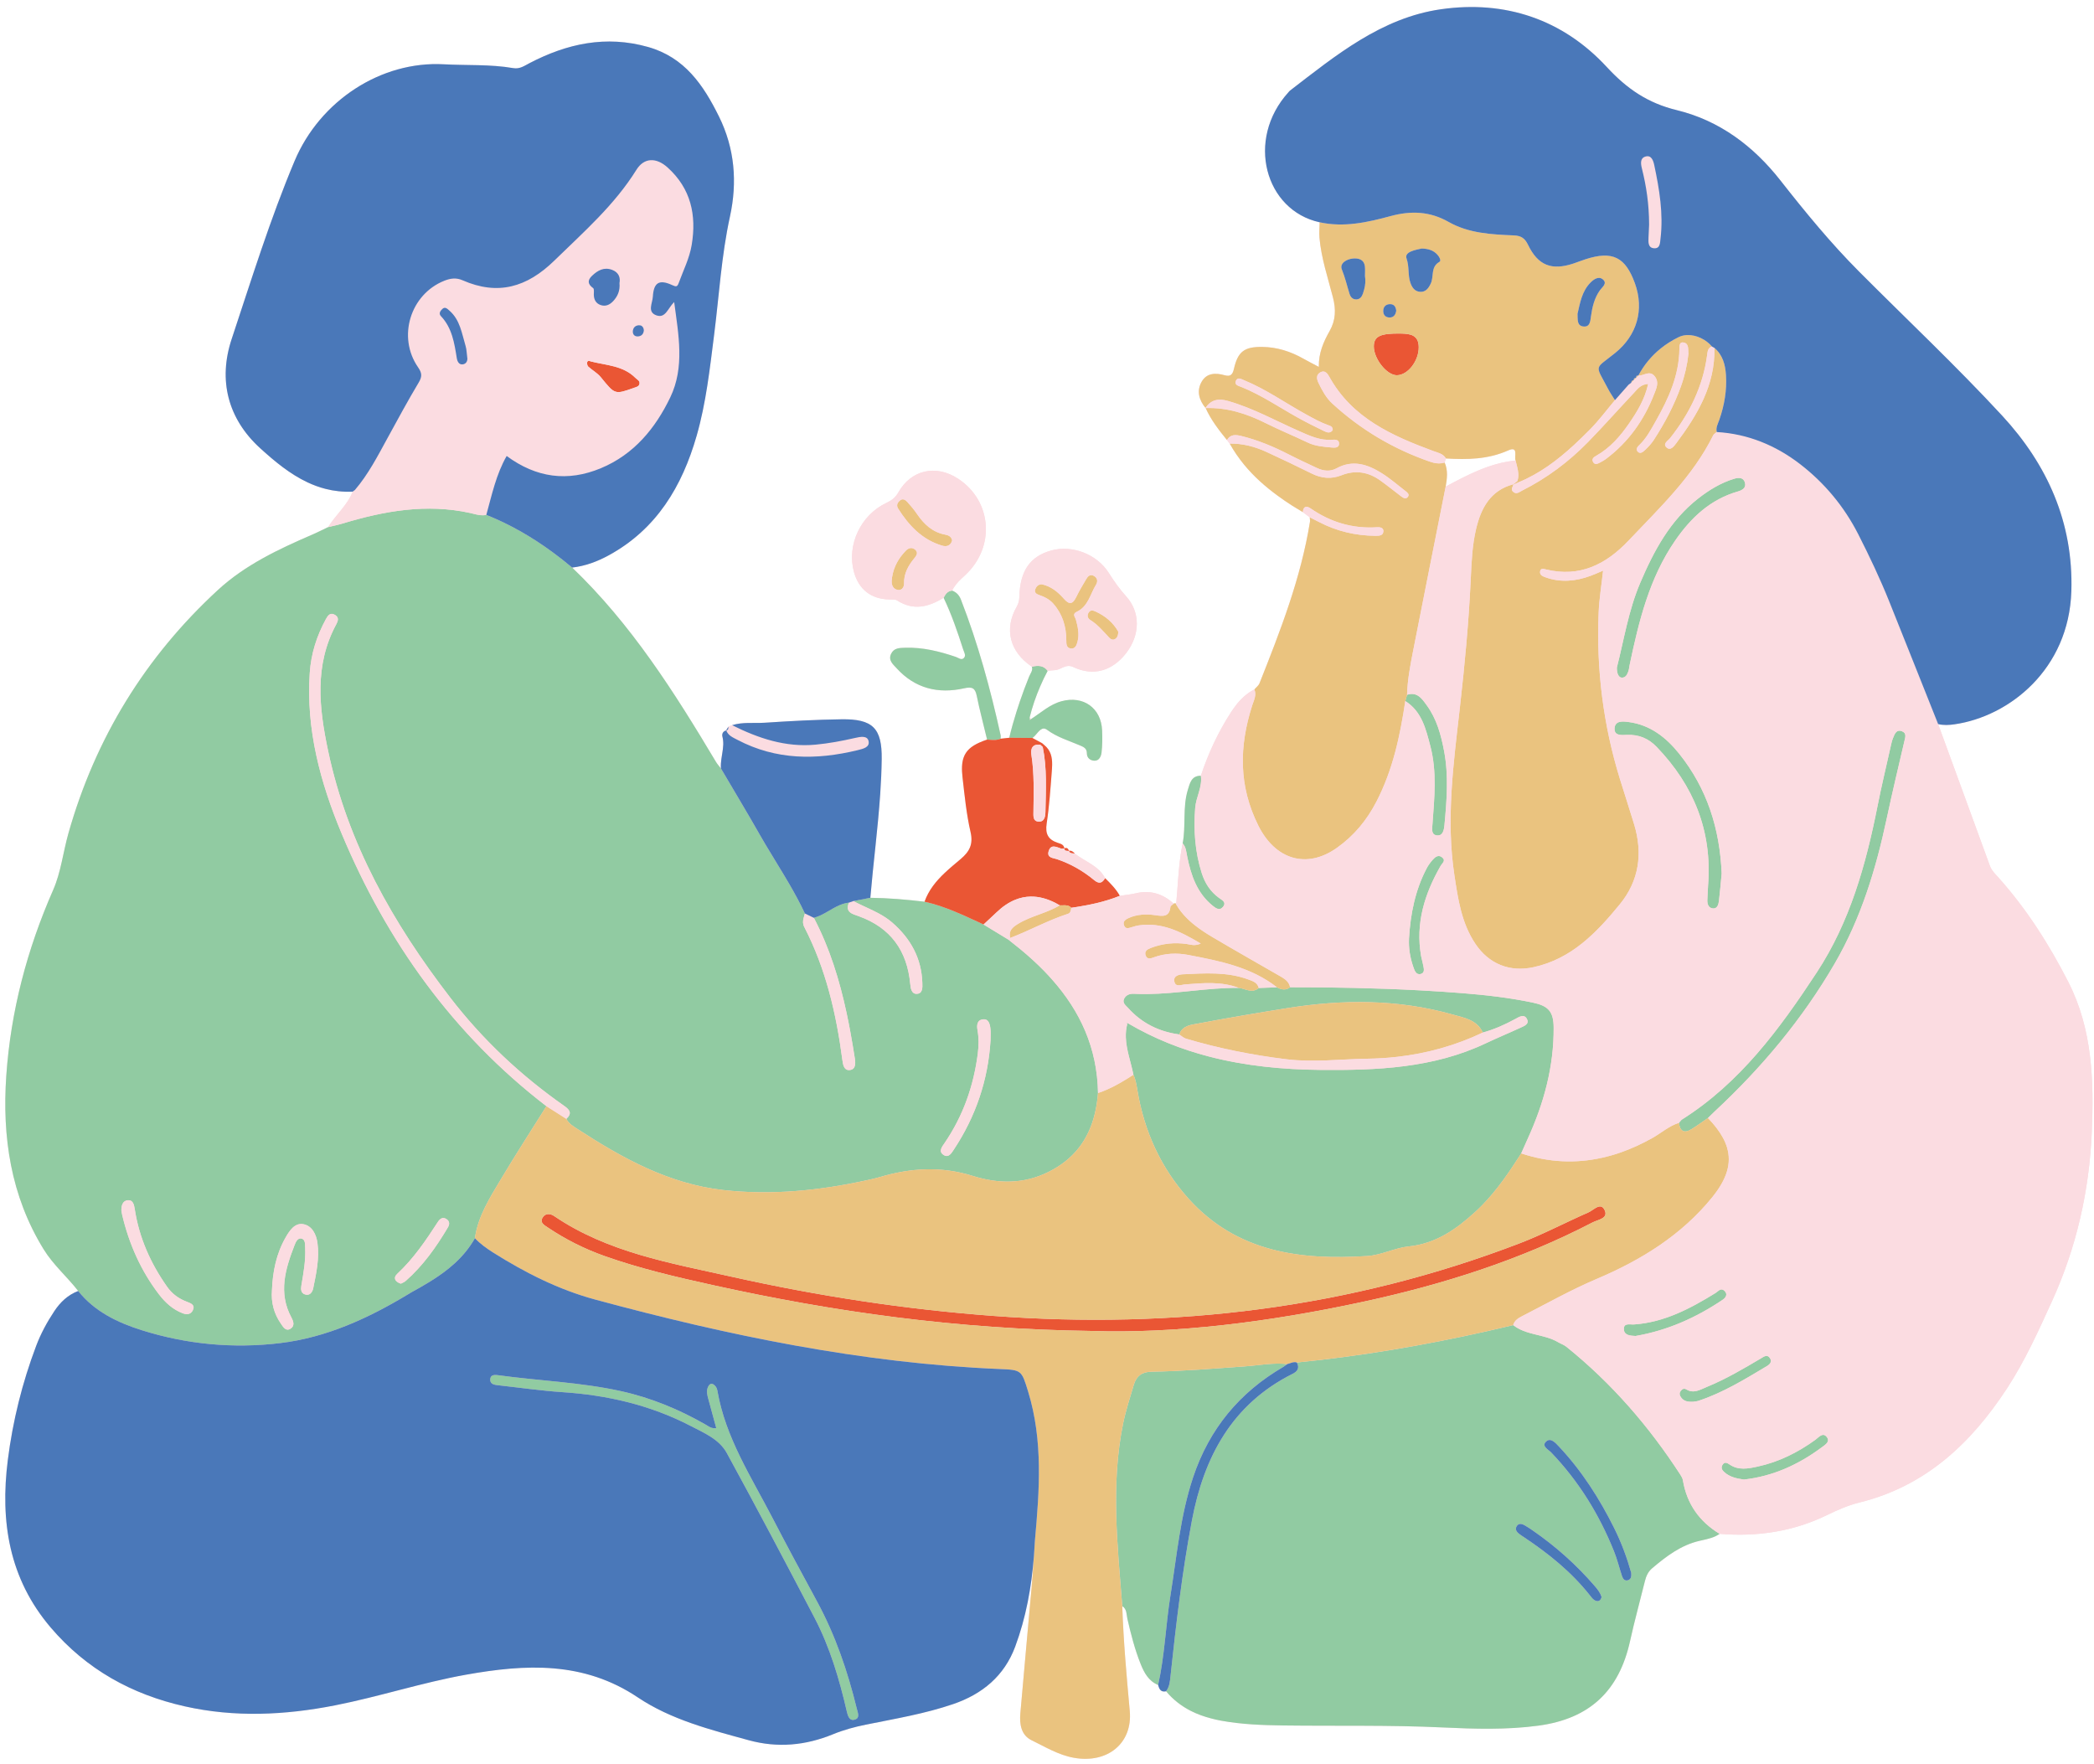 <?xml version="1.0" encoding="UTF-8"?><svg xmlns="http://www.w3.org/2000/svg" xmlns:xlink="http://www.w3.org/1999/xlink" height="401.6" preserveAspectRatio="xMidYMid meet" version="1.0" viewBox="-1.2 -1.6 476.8 401.6" width="476.8" zoomAndPan="magnify"><g id="change1_1"><path d="M469.766,222.027c-4.367-8.564-9.519-16.662-15.968-23.861c-0.716-0.799-1.51-1.541-1.891-2.585 c-3.933-10.769-7.865-21.539-11.797-32.308c1.241,0.298,2.473,0.232,3.734,0.05c12.45-1.79,26.053-12.515,26.598-30.327 c0.478-15.623-5.469-28.82-15.751-39.947c-10.459-11.319-21.714-21.901-32.599-32.827c-6.459-6.483-12.252-13.549-17.893-20.738 c-6.164-7.856-13.917-13.651-23.585-16.002c-6.605-1.606-11.341-4.831-15.943-9.813C354.613,2.779,341.498-1.587,326.885,0.51 c-13.519,1.94-23.898,10.473-34.349,18.515c-0.14,0.108-0.247,0.259-0.368,0.392c-9.785,10.796-5.307,26.899,7.114,29.597 c-0.021,1.161-0.146,2.332-0.045,3.482c0.409,4.662,1.902,9.095,3.065,13.589c0.708,2.734,0.67,5.187-0.763,7.714 c-1.357,2.393-2.493,4.938-2.449,8.138c-1.318-0.698-2.415-1.245-3.479-1.849c-2.932-1.664-6.044-2.662-9.443-2.695 c-4.006-0.039-5.495,1.039-6.39,4.933c-0.296,1.288-0.712,1.916-2.141,1.514c-2.022-0.569-4.069-0.552-5.229,1.49 c-1.184,2.085-0.6,4.143,0.88,5.955c0,0,0.031,0.027,0.034,0.03c0.607,1.348,1.359,2.598,2.19,3.797 c0.415,0.599,0.851,1.185,1.297,1.764s0.904,1.15,1.365,1.719c0.208,0.269,0.416,0.539,0.624,0.808 c0.975,1.742,2.084,3.342,3.302,4.825c2.211,2.689,4.799,4.977,7.606,7.03c1.061,0.776,2.143,1.53,3.263,2.242 c0.817,0.52,1.648,1.025,2.489,1.518c0.523,0.389,1.045,0.778,1.569,1.169c0.017,0.356,0.098,0.722,0.043,1.066 c-2.06,12.789-6.73,24.766-11.476,36.716c-0.214,0.54-0.771,0.944-1.173,1.414c-0.866,0.439-1.634,0.977-2.329,1.591 c-0.191,0.168-0.372,0.346-0.553,0.525c-0.039,0.039-0.081,0.074-0.119,0.113c-0.649,0.661-1.233,1.39-1.775,2.161 c-0.181,0.257-0.357,0.519-0.529,0.784c-2.935,4.52-5.183,9.366-6.879,14.475c-2.167-0.015-2.502,1.699-2.97,3.22 c-0.306,0.994-0.485,2.002-0.592,3.016c-0.058,0.544-0.093,1.09-0.119,1.637c-0.094,2.004-0.033,4.025-0.244,6.019 c-0.054,0.507-0.125,1.013-0.221,1.517c-0.217,1.028-0.384,2.061-0.525,3.097c-0.487,3.577-0.612,7.195-0.964,10.787 c-0.019-0.097-0.048-0.163-0.085-0.203c-0.035-0.038-0.078-0.051-0.125-0.054c-0.003,0-0.005-0.004-0.008-0.004 c-0.101-0.002-0.22,0.055-0.334,0.093c-0.618-0.557-1.257-1.033-1.92-1.421c-1.298-0.759-2.69-1.176-4.191-1.212 c-0.033-0.001-0.064-0.007-0.097-0.008c-0.385-0.005-0.777,0.016-1.177,0.062c-0.4,0.047-0.807,0.119-1.222,0.219 c-1.198,0.288-2.44,0.392-3.663,0.58c-0.861-1.554-2.099-2.793-3.349-4.023c-1.499-2.858-4.588-3.758-6.909-5.604 c-0.35-0.406-0.739-0.729-1.323-0.628c-0.174-0.527-0.481-0.798-1.057-0.556c-0.082-0.887-0.905-1.057-1.482-1.249 c-2.216-0.737-2.896-2.05-2.535-4.415c0.591-3.869,0.848-7.793,1.154-11.701c0.044-0.556,0.086-1.116,0.092-1.668 c0.02-1.657-0.276-3.249-1.79-4.485c0,0,0,0,0,0c-0.162-0.141-0.324-0.283-0.486-0.424c-0.743-0.398-1.486-0.795-2.229-1.193 c0.416-0.263,0.788-0.738,1.167-1.174c0.063-0.073,0.126-0.144,0.19-0.214c0.191-0.208,0.385-0.396,0.589-0.532 c0.408-0.272,0.854-0.337,1.386,0.056c2.295,1.695,4.894,2.449,7.407,3.523c0.778,0.332,1.68,0.625,1.67,1.816 c-0.009,1.068,0.768,1.673,1.716,1.705c1.1,0.036,1.527-1.027,1.624-1.833c0.201-1.668,0.198-3.375,0.131-5.06 c-0.203-5.112-4.288-7.993-9.235-6.649c-2.676,0.727-4.65,2.582-6.885,4.024c-0.12-0.116-0.247-0.225-0.378-0.326 c0.603-2.444,1.418-4.807,2.411-7.1c0.517-1.193,1.068-2.373,1.694-3.523c0.266-0.026,0.532-0.058,0.799-0.087 c0.266-0.028,0.533-0.053,0.799-0.061c1.443-0.043,2.488-1.549,4.272-0.7c4.542,2.162,8.909,0.87,12.057-3.259 c3.123-4.096,3.213-9.218-0.038-12.825c-1.505-1.67-2.762-3.437-3.953-5.33c-2.726-4.332-8.374-6.446-13.111-5.138 c-4.823,1.332-7.117,4.629-7.267,10.52c-0.021,0.825-0.17,1.526-0.596,2.268c-2.932,5.101-1.598,10.295,3.447,13.677 c0.26,0.879-0.336,1.516-0.63,2.239c-0.762,1.873-1.46,3.766-2.114,5.674c-0.259,0.756-0.508,1.515-0.748,2.277 c-0.621,1.974-1.189,3.965-1.664,5.986c-0.066,0.007-0.133,0.015-0.199,0.022c-0.592,0.066-1.185,0.131-1.778,0.196 c0.003-0.134,0.02-0.271,0.029-0.406c0.009-0.135,0.01-0.269-0.018-0.396c-2.311-10.502-5.135-20.853-9.041-30.889 c-0.094-0.242-0.205-0.467-0.333-0.675s-0.274-0.397-0.439-0.567c-0.329-0.341-0.734-0.607-1.226-0.789 c0.498-1.059,1.247-1.894,2.068-2.684c0.274-0.263,0.555-0.522,0.838-0.781c6.965-6.391,6.205-16.93-1.551-22.015 c-5.027-3.296-10.679-2.052-13.6,3.117c-0.671,1.187-1.528,1.83-2.708,2.385c-5.891,2.768-9.077,9.614-7.405,15.716 c1.093,3.987,3.881,6.166,8.005,6.279c0.615,0.017,1.36-0.084,1.822,0.215c3.704,2.392,7.171,1.505,10.59-0.606 c1.819,3.805,3.179,7.785,4.463,11.792c0.209,0.652,0.745,1.405,0.085,1.987c-0.545,0.48-1.194-0.116-1.745-0.303 c-3.753-1.272-7.548-2.223-11.558-2.091c-1.295,0.043-2.565,0.018-3.212,1.404c-0.69,1.476,0.463,2.373,1.249,3.242 c4.182,4.623,9.471,5.911,15.385,4.587c1.852-0.415,2.517-0.068,2.884,1.747c0.169,0.833,0.35,1.664,0.54,2.493 c0.57,2.487,1.214,4.959,1.81,7.441c-0.301,0.1-0.588,0.202-0.862,0.305c-0.022,0.008-0.04,0.017-0.061,0.025 c-0.279,0.107-0.544,0.216-0.796,0.328c-1.939,0.863-3.091,1.902-3.63,3.436c-0.409,1.165-0.467,2.615-0.251,4.487 c0.48,4.168,0.885,8.375,1.826,12.449c0.651,2.818-0.233,4.467-2.261,6.181c-1.224,1.034-2.471,2.057-3.633,3.158 c-1.936,1.834-3.633,3.88-4.583,6.543c-4.099-0.487-8.208-0.843-12.338-0.89c0.496-5.814,1.191-11.613,1.738-17.423 c0.196-2.075,0.374-4.152,0.515-6.231c0.179-2.634,0.302-5.271,0.335-7.916c0.09-7.068-2.038-9.181-9.161-9.077 c-5.818,0.085-11.637,0.393-17.444,0.78c-2.485,0.165-5.02-0.208-7.46,0.56c-0.285,0.117-0.57,0.235-0.855,0.352 c-0.173,0.286-0.345,0.572-0.518,0.859c-0.364,0.087-0.611,0.286-0.745,0.536c-0.139,0.26-0.162,0.569-0.091,0.846 c0.159,0.618,0.206,1.229,0.189,1.836c-0.01,0.345-0.042,0.689-0.084,1.032c-0.177,1.466-0.56,2.918-0.441,4.395 c-0.376-0.494-0.804-0.956-1.121-1.486c-9.454-15.835-19.3-31.38-32.754-44.254c2.985-0.342,5.732-1.367,8.359-2.805 c10.891-5.958,16.684-15.711,19.982-27.183c2.158-7.509,3.004-15.281,3.987-23.024c1.139-8.969,1.656-18.015,3.599-26.891 c1.714-7.828,1.104-15.524-2.502-22.815c-3.535-7.148-7.801-13.47-16.161-15.826c-9.581-2.7-18.42-0.769-26.956,3.677 c-1.193,0.621-2.227,1.399-3.725,1.14c-5.231-0.902-10.548-0.581-15.818-0.871c-14.247-0.784-28.18,8.257-33.972,22.028 C60.309,48.284,56.067,62.008,51.547,75.6c-3.093,9.299-0.915,18.108,6.481,24.848c3.327,3.032,6.81,5.909,10.778,7.777 c1.323,0.623,2.7,1.133,4.143,1.5c0.481,0.122,0.969,0.228,1.465,0.317c0.992,0.178,2.016,0.288,3.074,0.319 c0.526,0.016,1.061,0.012,1.604-0.012c-0.024,0.018-0.048,0.036-0.073,0.053l0.002-0.001c-0.001,0-0.001,0.001-0.002,0.001 c0.023,0.007,0.035,0,0.056,0.005c-0.146,0.371-0.309,0.73-0.491,1.076c-0.168,0.319-0.35,0.629-0.543,0.931 c-0.385,0.605-0.812,1.18-1.257,1.744c-0.445,0.563-0.907,1.115-1.362,1.672c-0.682,0.835-1.346,1.682-1.909,2.6 c-0.491,0.233-0.979,0.472-1.468,0.709c-0.714,0.346-1.429,0.688-2.157,1.002c-7.675,3.314-15.262,6.889-21.457,12.594 c-16.537,15.228-27.902,33.72-34.039,55.372c-1.22,4.304-1.71,8.901-3.488,12.945c-5.946,13.524-9.654,27.61-10.671,42.272 c-0.962,13.883,0.995,27.343,8.506,39.542c2.191,3.558,5.344,6.241,7.864,9.483c-2.356,0.899-4.071,2.53-5.449,4.61 c-1.642,2.48-3.053,5.067-4.106,7.85c-3.188,8.43-5.348,17.143-6.475,26.056c-1.762,13.938,0.262,26.967,9.784,38.129 c8.138,9.54,18.468,15.229,30.521,17.936c11.388,2.557,22.805,2.012,34.199-0.226c10.038-1.972,19.781-5.189,29.858-6.987 c13.574-2.423,26.757-3.101,39.097,5.176c7.565,5.074,16.486,7.348,25.254,9.748c6.632,1.815,12.967,1.188,19.208-1.368 c2.422-0.992,4.909-1.661,7.468-2.18c6.676-1.356,13.409-2.466,19.888-4.685c6.66-2.282,11.633-6.423,14.107-13.08 c2.466-6.634,3.708-13.53,4.259-20.546c-0.127,2.018-0.258,4.036-0.434,6.05c-0.866,9.91-1.799,19.815-2.652,29.726 c-0.209,2.429,0.184,4.936,2.547,6.085c3.117,1.515,6.124,3.369,9.636,3.998c7.68,1.376,13.404-3.308,12.732-10.66 c-0.726-7.946-1.438-15.889-1.705-23.867c1.073,0.677,0.933,1.88,1.162,2.876c0.8,3.485,1.681,6.944,3.009,10.268 c0.805,2.013,1.813,3.906,3.989,4.803c0.042,0.16,0.09,0.312,0.143,0.459c0.139,0.385,0.327,0.709,0.633,0.885 c0.253,0.146,0.586,0.193,1.033,0.096c1.639,1.958,3.555,3.408,5.669,4.481c1.439,0.73,2.976,1.273,4.576,1.693 c0.752,0.197,1.513,0.376,2.292,0.518c4.688,0.855,9.439,1.028,14.195,1.089c12.101,0.156,24.203-0.121,36.307,0.454 c7.24,0.344,14.528,0.563,21.757-0.414c11.64-1.572,18.349-7.873,20.86-19.294c1-4.547,2.246-9.039,3.359-13.561 c0.285-1.158,0.716-2.179,1.667-2.983c3.238-2.736,6.553-5.273,10.831-6.253c0.193-0.044,0.387-0.087,0.582-0.13 c1.364-0.302,2.759-0.615,3.946-1.453c0.536,0.045,1.071,0.082,1.604,0.111c0.991,0.055,1.977,0.079,2.958,0.079 c0.075,0,0.151,0.003,0.226,0.002c4.223-0.02,8.355-0.558,12.381-1.69c1.51-0.424,3.005-0.932,4.484-1.528 c0.986-0.397,1.965-0.833,2.937-1.308c2.342-1.146,4.728-2.178,7.257-2.803c15.04-3.714,25.406-13.467,33.601-25.999 c4.083-6.244,7.139-13.054,10.218-19.804c5.563-12.198,8.507-25.134,9.077-38.51C475.595,244.498,475.253,232.785,469.766,222.027z M342.216,100.959c2.41-1.076,1.316,1.362,1.677,2.305c-2.189,0.208-4.265,0.716-6.272,1.412c-0.669,0.232-1.33,0.485-1.985,0.755 c-1.31,0.539-2.594,1.145-3.866,1.785c-1.272,0.639-2.532,1.312-3.792,1.985c0.077-0.461,0.151-0.921,0.206-1.381 c0.055-0.46,0.091-0.919,0.092-1.376c0.002-0.915-0.134-1.823-0.535-2.72c0.096-0.31,0.191-0.622,0.287-0.933 C332.871,103.081,337.61,103.015,342.216,100.959z" fill="#FBDCE1"/></g><g id="change2_1"><path d="M31.023,301.265c10.277,3.247,20.902,4.239,31.583,2.952c10.571-1.274,20.096-5.668,29.145-11.126 c0.23-0.139,0.452-0.291,0.688-0.42c1.421-0.778,2.83-1.57,4.196-2.413c4.099-2.528,7.812-5.508,10.304-9.924 c0.708-5.028,3.405-9.205,5.916-13.42c1.672-2.807,3.398-5.581,5.139-8.346c1.741-2.765,3.498-5.521,5.231-8.291 c-10.639-8.182-19.723-17.554-27.433-27.948c-7.709-10.394-14.043-21.811-19.18-34.085c-4.86-11.613-8.154-23.751-7.282-36.619 c0.297-4.38,1.585-8.433,3.676-12.254c0.435-0.795,0.984-1.634,2.103-0.943c0.924,0.57,0.67,1.36,0.261,2.115 c-5.053,9.331-3.918,19.102-1.854,28.848c4.462,21.066,14.782,39.238,27.784,56.136c7.402,9.621,16.099,17.764,25.99,24.698 c1.315,0.922,1.785,1.719,0.467,2.935c0.545,1.11,1.593,1.7,2.554,2.324c10.212,6.634,20.793,12.499,33.162,13.885 c10.957,1.227,21.813,0.144,32.556-2.198c1.05-0.229,2.106-0.451,3.135-0.759c7.018-2.095,13.963-2.504,21.124-0.26 c5.739,1.799,11.578,1.927,17.273-0.914c1.404-0.7,2.654-1.49,3.765-2.363c4.812-3.785,6.983-9.14,7.491-15.596 c-0.169-10.336-4.115-18.638-10.339-25.711c-0.603-0.686-1.221-1.363-1.866-2.026c-1.684-1.732-3.505-3.39-5.439-4.987 c-0.898-0.741-1.817-1.456-2.727-2.184c-1.899-1.157-3.799-2.313-5.698-3.47c-4.371-2.008-8.694-4.143-13.438-5.187 c-4.099-0.487-8.208-0.843-12.338-0.89c0,0,0,0,0,0c0,0,0,0,0,0c-1.293,0.25-2.587,0.499-3.88,0.749 c1.867,0.986,3.846,1.767,5.705,2.767c1.115,0.6,2.187,1.279,3.165,2.128c4.182,3.632,6.673,8.114,6.853,13.735 c0.034,1.062,0.111,2.465-1.314,2.49c-1.114,0.02-1.341-1.183-1.439-2.241c-0.706-7.576-4.463-12.831-11.743-15.445 c-1.345-0.483-3.177-0.848-2.211-3.088c-0.755,0.085-1.454,0.297-2.124,0.579c-2.008,0.846-3.741,2.324-5.871,2.887 c3.623,6.913,5.86,14.229,7.467,21.73c0.292,1.364,0.563,2.734,0.818,4.108c0.382,2.062,0.728,4.134,1.052,6.213 c0.178,1.145,0.182,2.438-1.123,2.602c-1.362,0.171-1.58-1.218-1.72-2.285c-1.381-10.53-3.767-20.775-8.676-30.287 c-0.371-0.719-0.319-1.344-0.169-1.959c0.09-0.369,0.217-0.734,0.309-1.114c-1.097-2.351-2.338-4.619-3.64-6.853 c-0.868-1.489-1.763-2.963-2.662-4.435c-0.898-1.472-1.799-2.942-2.679-4.425c-0.44-0.741-0.874-1.486-1.3-2.235 c-2.879-5.063-5.887-10.052-8.837-15.074c0,0,0,0,0,0c-0.376-0.494-0.804-0.956-1.121-1.486c-9.454-15.835-19.3-31.38-32.754-44.254 c-1.481-1.242-2.992-2.433-4.539-3.566c-4.641-3.399-9.603-6.277-15.008-8.43c-0.959,0.218-1.874,0.014-2.781-0.214 c-0.302-0.076-0.603-0.154-0.905-0.22c-9.908-2.177-19.487-0.482-28.977,2.385c-1.102,0.333-2.236,0.563-3.355,0.841c0,0,0,0,0,0 c-0.491,0.233-0.979,0.472-1.468,0.709c-0.714,0.346-1.429,0.688-2.157,1.002c-7.675,3.314-15.262,6.889-21.457,12.594 c-16.537,15.228-27.902,33.72-34.039,55.372c-1.22,4.304-1.71,8.901-3.488,12.945c-5.946,13.524-9.654,27.61-10.671,42.272 c-0.962,13.883,0.995,27.343,8.506,39.542c2.191,3.558,5.344,6.241,7.864,9.483C20.343,297.043,25.545,299.534,31.023,301.265z M89.241,288.456c3.717-3.457,6.521-7.598,9.252-11.813c0.456-0.703,1.102-1.268,2.013-0.629c0.737,0.517,0.67,1.204,0.259,1.893 c-2.668,4.483-5.659,8.713-9.613,12.179c-0.319,0.28-0.757,0.424-1.088,0.603C88.707,290.236,88.289,289.342,89.241,288.456z M213.877,258.67c4.225-6.18,6.626-13.019,7.571-20.417c0.229-1.797,0.241-3.562-0.077-5.339c-0.188-1.049-0.091-2.18,1.086-2.395 c1.434-0.262,1.727,1.004,1.863,2.085c0.11,0.88,0.022,1.785,0.022,2.68c-0.551,9.021-3.353,17.306-8.342,24.845 c-0.533,0.806-1.169,1.955-2.291,1.28C212.38,260.61,213.304,259.508,213.877,258.67z M60.725,292.203 c0.16-4.244,0.985-8.344,3.125-12.065c0.888-1.545,2.093-3.375,4.052-2.992c1.949,0.381,2.913,2.307,3.181,4.258 c0.48,3.505-0.269,6.939-0.967,10.345c-0.168,0.82-0.766,1.785-1.91,1.375c-0.898-0.322-0.929-1.162-0.781-2.04 c0.474-2.82,0.997-5.638,0.864-8.521c-0.037-0.803,0.062-1.877-0.771-2.127c-0.914-0.275-1.363,0.736-1.643,1.458 c-2.103,5.418-3.767,10.879-0.714,16.516c0.532,0.983,0.763,1.988-0.292,2.578c-1.031,0.577-1.6-0.465-2.086-1.161 C61.191,297.545,60.502,294.996,60.725,292.203z M27.87,271.69c1.212-0.119,1.456,0.994,1.616,2.034 c0.994,6.488,3.582,12.3,7.353,17.655c1.206,1.713,2.73,2.763,4.612,3.469c0.851,0.319,1.825,0.704,1.26,1.886 c-0.458,0.957-1.347,1.057-2.308,0.693c-2.262-0.855-3.991-2.459-5.399-4.299c-4.134-5.403-6.833-11.509-8.389-18.125 c-0.082-0.347-0.134-0.702-0.171-0.901C26.394,272.853,26.774,271.798,27.87,271.69z M381.99,335.439 c-0.071-0.426-0.31-0.846-0.55-1.217c-7.163-11.063-15.7-20.907-25.994-29.181c-0.546-0.438-1.258-0.664-1.869-1.027 c-0.795-0.473-1.645-0.805-2.518-1.073c-0.437-0.134-0.879-0.252-1.324-0.365c-2.224-0.561-4.506-0.97-6.38-2.449 c-2.03,0.487-4.062,0.959-6.097,1.416c-14.245,3.198-28.621,5.647-43.169,7.094c0.001,0,0.001,0,0.002,0 c0.483,0.919,0.348,1.586-0.24,2.108c-0.196,0.174-0.442,0.332-0.733,0.477c-13.792,6.914-20.189,18.945-22.925,33.411 c-2.211,11.686-3.595,23.495-4.858,35.316c-0.134,1.25-0.21,2.503-1.02,3.552c1.638,1.958,3.553,3.408,5.668,4.481 c1.439,0.73,2.976,1.273,4.576,1.693c0.752,0.197,1.513,0.376,2.292,0.518c4.688,0.855,9.439,1.028,14.195,1.089 c12.101,0.156,24.203-0.121,36.307,0.454c7.24,0.344,14.528,0.563,21.757-0.414c11.64-1.572,18.349-7.873,20.86-19.294 c1-4.547,2.246-9.039,3.359-13.561c0.285-1.158,0.716-2.179,1.667-2.983c3.238-2.736,6.553-5.273,10.831-6.253 c0.193-0.044,0.387-0.087,0.582-0.13c1.363-0.302,2.759-0.615,3.945-1.453C385.723,344.839,382.883,340.812,381.99,335.439z M361.897,362.776c-0.445-0.252-0.776-0.733-1.107-1.151c-4.214-5.323-9.427-9.51-15.039-13.244c-0.372-0.248-0.754-0.485-1.1-0.766 c-0.518-0.42-0.899-0.974-0.545-1.628c0.449-0.829,1.185-0.659,1.855-0.282c0.623,0.35,1.219,0.751,1.807,1.157 c5.256,3.623,9.978,7.843,14.15,12.677c0.646,0.748,1.259,1.51,1.556,2.517C363.247,362.92,362.672,363.216,361.897,362.776z M369.479,358.215c-0.768,0.229-1.151-0.339-1.358-0.968c-0.616-1.87-1.083-3.797-1.815-5.619 c-3.372-8.393-8.04-15.971-14.325-22.527c-0.642-0.669-2.284-1.419-1.117-2.49c1.038-0.952,2.169,0.374,2.899,1.151 c5.196,5.525,9.24,11.849,12.605,18.621c1.638,3.297,2.908,6.737,3.857,10.13C370.297,357.343,370.201,358.001,369.479,358.215z M265.318,361.621c-1.095,6.792-1.297,13.706-2.816,20.439c-2.176-0.897-3.185-2.79-3.989-4.803 c-1.328-3.324-2.209-6.783-3.009-10.268c-0.229-0.996-0.088-2.2-1.162-2.876c-1.096-13.841-2.638-27.679,0.173-41.512 c0.61-3.001,1.56-5.885,2.42-8.809c0.638-2.168,1.957-3.033,4.1-3.066c7.084-0.11,14.142-0.704,21.205-1.206 c0.402-0.029,0.803-0.064,1.204-0.103c0.451-0.044,0.901-0.093,1.351-0.142c2.356-0.259,4.712-0.542,7.095-0.279 c-0.288,0.211-0.557,0.451-0.862,0.629c-10.004,5.82-16.886,14.129-20.567,25.17C267.549,343.529,266.768,352.63,265.318,361.621z M223.562,166.805L223.562,166.805c-0.596-2.482-1.24-4.954-1.81-7.441c-0.19-0.829-0.371-1.66-0.54-2.493 c-0.367-1.815-1.032-2.161-2.884-1.747c-5.914,1.324-11.203,0.036-15.385-4.587c-0.786-0.868-1.939-1.765-1.249-3.242 c0.648-1.385,1.917-1.361,3.212-1.404c4.011-0.132,7.805,0.819,11.558,2.091c0.551,0.187,1.2,0.783,1.745,0.303 c0.66-0.581,0.124-1.335-0.085-1.987c-1.283-4.007-2.644-7.987-4.463-11.792c0.419-0.814,0.902-1.55,1.94-1.624 c0.492,0.182,0.897,0.448,1.226,0.789c0.165,0.171,0.31,0.36,0.439,0.567s0.239,0.433,0.333,0.675 c3.906,10.035,6.73,20.387,9.041,30.889c0.028,0.127,0.027,0.261,0.018,0.396c-0.009,0.135-0.025,0.272-0.029,0.406c0,0,0,0,0,0 c-0.748,0.336-1.52,0.31-2.294,0.254C224.078,166.839,223.82,166.818,223.562,166.805z M228.607,166.385 c0.474-2.021,1.043-4.012,1.664-5.986c0.24-0.762,0.489-1.521,0.748-2.277c0.654-1.908,1.352-3.801,2.114-5.674 c0.294-0.724,0.891-1.36,0.63-2.239c1.362-0.323,2.642-0.33,3.591,0.934c-0.626,1.151-1.177,2.33-1.694,3.523 c-0.994,2.293-1.808,4.656-2.411,7.1c0.019,0.197,0.036,0.393,0.054,0.59c0.108-0.088,0.216-0.176,0.324-0.265 c2.235-1.442,4.208-3.297,6.885-4.024c4.947-1.344,9.032,1.537,9.235,6.649c0.067,1.685,0.07,3.391-0.131,5.06 c-0.097,0.806-0.524,1.87-1.624,1.833c-0.948-0.031-1.725-0.637-1.716-1.705c0.01-1.19-0.892-1.483-1.67-1.816 c-2.513-1.074-5.112-1.827-7.407-3.523c-0.533-0.393-0.979-0.328-1.386-0.056c-0.204,0.136-0.398,0.324-0.589,0.532 c-0.064,0.069-0.127,0.141-0.19,0.214c-0.379,0.436-0.752,0.911-1.167,1.174C232.112,166.415,230.359,166.4,228.607,166.385z M268.091,190.441c0.096-0.504,0.167-1.01,0.221-1.518c0.21-1.994,0.15-4.015,0.244-6.019c0.026-0.547,0.061-1.093,0.119-1.637 c0.108-1.014,0.286-2.022,0.592-3.016c0.468-1.521,0.803-3.235,2.97-3.22c0.373,2.581-1.098,4.828-1.294,7.34 c-0.397,5.066-0.047,10.006,1.496,14.852c0.727,2.283,1.961,4.206,3.927,5.628c0.7,0.507,1.775,1.001,0.89,2.065 c-0.779,0.936-1.666,0.255-2.345-0.293c-3.559-2.876-4.918-6.923-5.788-11.191C268.907,192.376,268.866,191.293,268.091,190.441z M292.548,223.191c9.822,0.001,19.638,0.178,29.441,0.702c3.267,0.175,6.533,0.388,9.798,0.647 c5.36,0.424,10.705,1.038,15.978,2.138c3.581,0.747,4.777,2.027,4.801,5.709c0.057,8.849-2.216,17.19-5.858,25.198 c-0.519,1.142-1.02,2.292-1.531,3.439c0,0,0,0.001,0,0.001c-2.666,4.173-5.433,8.275-8.899,11.811 c-0.495,0.505-1.004,0.999-1.53,1.479c-4.344,3.974-8.976,7.261-15.199,7.898c-3.149,0.323-6.167,1.97-9.396,2.18 c-15.233,0.993-29.664-0.835-40.651-12.978c-6.335-7.002-10.136-15.342-11.701-24.667c-0.208-1.242-0.392-2.475-0.926-3.628 c0,0,0-0.001,0-0.001c-0.549-2.847-1.637-5.627-1.725-8.53c-0.029-0.968,0.053-1.95,0.303-2.952 c0.075-0.074,0.149-0.148,0.222-0.222c0,0,0,0,0,0c5.918,3.483,12.112,5.92,18.489,7.571c8.2,2.123,16.703,2.948,25.313,3.025 c12.791,0.115,25.685-0.387,37.644-6.061c2.589-1.228,5.242-2.32,7.844-3.524c0.855-0.396,2.163-0.824,1.492-2.055 c-0.629-1.155-1.767-0.423-2.602,0.034c-1.184,0.647-2.388,1.243-3.621,1.767c-1.233,0.524-2.496,0.976-3.799,1.336 c-1.348-2.922-4.274-3.369-6.855-4.1c-12.457-3.528-25.089-3.476-37.768-1.445c-6.712,1.075-13.416,2.21-20.095,3.471 c-1.653,0.312-3.658,0.422-4.409,2.505c-4.603-0.627-8.539-2.562-11.652-6.04c-0.498-0.557-1.351-1.111-0.911-2.06 c0.427-0.92,1.339-1.207,2.263-1.16c1,0.051,1.998,0.068,2.994,0.058c6.974-0.072,13.873-1.46,20.853-1.407 c1.522,0.174,3.036,1.351,4.567,0.029c1.383-0.049,2.765-0.099,4.148-0.149C290.563,223.745,291.557,223.968,292.548,223.191z M381.086,254.07C381.086,254.07,381.086,254.07,381.086,254.07c0.197-0.23,0.395-0.46,0.592-0.691 c13.326-8.386,22.373-20.724,30.805-33.577c7.561-11.525,11.185-24.536,13.831-37.888c0.905-4.569,1.997-9.101,3.013-13.647 c0.137-0.611,0.273-1.233,0.51-1.809c0.371-0.902,0.74-2.049,2.049-1.546c1.117,0.43,0.738,1.405,0.526,2.311 c-1.363,5.842-2.755,11.68-4.007,17.547c-2.46,11.535-5.857,22.722-11.826,32.995c-7.356,12.661-16.642,23.755-27.341,33.705 c-0.525,0.488-1.027,1-1.54,1.501c-0.618,0.422-1.23,0.854-1.846,1.28c-0.616,0.426-1.236,0.845-1.871,1.24 c-1.668,1.038-2.654,0.529-2.889-1.424c0,0-0.023,0.021-0.023,0.021C381.075,254.082,381.08,254.076,381.086,254.07z M396.114,108.261c0.346,1.18-0.549,1.745-1.598,2.047c-6.266,1.799-10.671,5.947-14.278,11.174 c-5.898,8.548-8.276,18.365-10.365,28.297c-0.11,0.525-0.141,1.079-0.333,1.572c-0.258,0.66-0.57,1.374-1.466,1.343 c-0.664-0.023-1.138-0.85-1.118-2.291c1.585-6.176,2.629-12.968,5.298-19.239c3.093-7.267,6.804-14.253,13.235-19.269 c2.462-1.92,5.126-3.555,8.153-4.478C394.653,107.11,395.761,107.057,396.114,108.261z M381.161,170.031 c6.31,7.884,9.244,17.035,9.661,27.279c-0.188,1.938-0.367,4.077-0.617,6.208c-0.095,0.808-0.38,1.796-1.335,1.73 c-1.035-0.071-1.376-0.989-1.308-2.007c0.071-1.071,0.077-2.147,0.162-3.216c0.976-12.339-3.233-22.749-11.723-31.574 c-1.84-1.912-4.051-2.831-6.732-2.719c-1.19,0.05-2.945,0.258-2.836-1.489c0.112-1.805,1.876-1.613,3.205-1.44 C374.57,163.449,378.206,166.339,381.161,170.031z M319.186,156.607c1.897-0.642,2.98,0.394,3.882,1.573 c0.208,0.272,0.407,0.552,0.603,0.82c2.264,3.093,3.252,6.733,3.952,10.446c1.056,5.602,0.601,11.22,0.077,16.83 c-0.098,1.054-0.344,2.464-1.661,2.349c-1.431-0.125-1.146-1.516-1.067-2.595c0.435-5.932,1.049-11.898-0.487-17.745 c-1.013-3.855-1.928-7.882-5.702-10.254C318.919,157.556,319.053,157.08,319.186,156.607z M326.811,195.586 c-3.642,6.358-5.729,13.065-4.433,20.493c0.107,0.615,0.307,1.214,0.42,1.828c0.157,0.856,0.612,2.02-0.57,2.28 c-1.035,0.228-1.382-0.916-1.67-1.764c-0.697-2.054-1.039-4.164-0.93-6.352c0.333-5.565,1.396-10.956,4.018-15.95 c0.37-0.704,0.853-1.369,1.385-1.962c0.542-0.604,1.258-1.212,2.091-0.576C328.122,194.349,327.194,194.917,326.811,195.586z M414.819,325.692c0.726,1.026-0.5,1.735-1.266,2.303c-5.273,3.91-11.073,6.556-17.664,7.294c-1.617-0.221-3.184-0.546-4.454-1.673 c-0.507-0.449-0.832-0.958-0.443-1.642c0.455-0.8,1.066-0.503,1.591-0.139c2.07,1.436,4.307,0.962,6.477,0.488 c4.795-1.048,9.098-3.199,13.071-6.067C412.901,325.701,413.88,324.364,414.819,325.692z M391.039,294.36 c-6.059,4.088-12.612,6.996-19.841,8.242c-1.252-0.063-2.665-0.159-2.647-1.651c0.017-1.376,1.397-0.913,2.337-0.98 c6.904-0.491,12.799-3.622,18.531-7.158c0.652-0.403,1.227-1.294,2.06-0.475C392.29,293.135,391.704,293.911,391.039,294.36z M401.132,309.451c-5.002,2.981-9.964,6.051-15.544,7.892c-0.503,0.166-1.052,0.195-1.259,0.232 c-1.266,0.055-2.114-0.132-2.713-0.938c-0.343-0.461-0.531-0.953-0.152-1.474c0.342-0.47,0.742-0.741,1.358-0.374 c1.663,0.99,3.153,0.007,4.585-0.579c4.325-1.767,8.347-4.136,12.358-6.514c0.701-0.416,1.443-1.004,2.074-0.014 C402.351,308.484,401.758,309.078,401.132,309.451z M193.888,387.438c0.235,0.962,0.79,2.168-0.493,2.524 c-1.231,0.341-1.566-0.951-1.785-1.897c-1.701-7.36-3.836-14.588-7.346-21.302c-6.563-12.556-13.179-25.086-19.974-37.517 c-1.722-3.151-5.197-4.594-8.278-6.19c-9.129-4.729-18.918-6.994-29.149-7.668c-4.908-0.323-9.791-1.039-14.685-1.576 c-0.834-0.091-1.763-0.246-1.754-1.265c0.01-1.078,0.851-1.146,1.765-1.02c9.31,1.284,18.75,1.594,27.959,3.621 c6.877,1.513,13.319,4.177,19.42,7.686c0.596,0.343,1.157,0.89,2.323,0.741c-0.63-2.313-1.209-4.455-1.797-6.594 c-0.24-0.873-0.481-1.77-0.137-2.639c0.41-1.035,1.084-1.135,1.788-0.247c0.213,0.269,0.347,0.641,0.406,0.985 c1.845,10.676,7.711,19.614,12.561,28.984c3.297,6.37,6.71,12.681,10.129,18.987C189.019,370.754,191.818,378.957,193.888,387.438z M255.674,231.415c-0.073,0.075-0.148,0.149-0.222,0.222c-0.03-0.12-0.06-0.241-0.09-0.361 C255.466,231.322,255.57,231.369,255.674,231.415z" fill="#91CBA2"/></g><g id="change3_1"><path d="M209.312,203.717c0.95-2.663,2.647-4.709,4.583-6.543c1.161-1.1,2.409-2.124,3.633-3.158 c2.028-1.714,2.913-3.363,2.261-6.181c-0.941-4.074-1.346-8.281-1.826-12.449c-0.216-1.872-0.159-3.322,0.251-4.487 c0.539-1.533,1.691-2.573,3.63-3.436c0.252-0.112,0.516-0.221,0.796-0.328c0.021-0.008,0.04-0.017,0.061-0.025 c0.274-0.104,0.561-0.205,0.862-0.305c0.258,0.013,0.516,0.035,0.773,0.053c0.774,0.056,1.546,0.082,2.294-0.254 c0.592-0.066,1.185-0.131,1.777-0.197c0.066-0.007,0.133-0.015,0.199-0.022c0,0,0,0,0,0c1.753,0.015,3.506,0.029,5.258,0.044 c0.743,0.398,1.486,0.795,2.23,1.193c-0.14,0.12-0.281,0.24-0.421,0.36c-1.808-0.232-2.246,0.89-2.025,2.3 c0.67,4.277,0.515,8.575,0.467,12.871c-0.011,1.019-0.155,2.224,1.13,2.322c1.416,0.109,1.578-1.222,1.599-2.265 c0.097-4.916,0.386-9.845-0.611-14.717c0.116-0.149,0.232-0.298,0.348-0.447l0,0c0,0,0,0,0,0c1.514,1.236,1.81,2.828,1.79,4.485 c-0.007,0.552-0.049,1.112-0.092,1.668c-0.307,3.908-0.564,7.831-1.154,11.701c-0.361,2.366,0.318,3.678,2.535,4.415 c0.577,0.192,1.401,0.362,1.482,1.249c-0.017,0.007-0.029,0.004-0.046,0.012c0.002,0.013,0.007,0.021,0.009,0.033 c-0.255,0.007-0.529,0.067-0.753-0.013c-1.101-0.388-2.329-1.029-2.796,0.686c-0.398,1.46,1.081,1.471,1.84,1.725 c3.155,1.056,5.984,2.673,8.519,4.772c1.165,0.965,1.845,0.703,2.516-0.428c1.25,1.23,2.488,2.469,3.349,4.023 c-1.777,0.721-3.597,1.266-5.445,1.699c-1.308,0.306-2.63,0.555-3.96,0.771c-0.163,0.026-0.326,0.053-0.489,0.078 c-0.387,0.06-0.774,0.12-1.162,0.176c0,0,0,0,0,0c-0.277-0.306-0.589-0.451-0.918-0.517c-0.548-0.11-1.143,0-1.706-0.046 c-0.092-0.055-0.182-0.099-0.274-0.152c-0.234-0.133-0.467-0.268-0.699-0.387c-1.927-0.988-3.797-1.472-5.609-1.449 c-0.01,0-0.02-0.001-0.029-0.001c-1.214,0.019-2.403,0.267-3.566,0.744c-1.454,0.597-2.867,1.554-4.239,2.874 c-0.964,0.927-1.955,1.825-2.933,2.736C218.378,206.895,214.056,204.761,209.312,203.717z M242.177,192.16 c0.246,0.634,0.835,0.526,1.344,0.589c-0.35-0.406-0.739-0.729-1.323-0.628c0.005,0.015,0.013,0.025,0.018,0.041 C242.203,192.161,242.19,192.161,242.177,192.16z M241.105,191.611c0.124,0.631,0.635,0.519,1.072,0.549 c0.013,0.001,0.026,0.001,0.039,0.002c-0.005-0.016-0.013-0.026-0.018-0.041c-0.174-0.527-0.481-0.798-1.057-0.556 c-0.017,0.007-0.029,0.004-0.046,0.012C241.098,191.591,241.103,191.599,241.105,191.611z M236.233,168.494 c0.116-0.149,0.232-0.298,0.348-0.447l0,0c-0.162-0.141-0.324-0.283-0.486-0.424c-0.14,0.12-0.281,0.24-0.421,0.36 C235.86,168.153,236.046,168.323,236.233,168.494z M309.09,294.831c18.158-3.92,35.801-9.498,52.363-18.102 c1.202-0.625,3.675-0.88,2.697-2.842c-0.91-1.826-2.484,0.048-3.639,0.556c-5.246,2.306-10.337,5-15.677,7.049 c-38.663,14.832-78.739,19.592-119.886,16.533c-20.065-1.492-39.9-4.527-59.525-8.915c-13.981-3.126-28.23-5.526-40.453-13.829 c-0.917-0.623-2.019-0.649-2.617,0.356c-0.698,1.173,0.361,1.707,1.196,2.269c4.04,2.717,8.353,4.879,12.942,6.504 c8.048,2.85,16.342,4.778,24.663,6.615c27.471,6.065,55.205,10.004,86.033,10.427C266.347,302.117,287.836,299.42,309.09,294.831z M316.871,83.842c2.492-0.027,4.996-3.247,4.972-6.411c-0.021-2.769-1.948-3.047-4.056-3.084c-4.665-0.082-6.146,0.61-6.173,2.891 C311.581,80.087,314.589,83.867,316.871,83.842z M135.599,84.284c3.224,3.974,3.178,3.991,7.581,2.417 c0.524-0.188,1.081-0.279,1.218-0.868c0.171-0.74-0.474-0.949-0.914-1.39c-2.822-2.827-6.668-2.853-10.194-3.757 c-0.316-0.18-0.735-0.191-0.799,0.246c-0.044,0.305,0.05,0.758,0.26,0.948C133.675,82.713,134.831,83.338,135.599,84.284z" fill="#EA5634"/></g><g id="change4_1"><path d="M254.515,322.601c0.61-3.001,1.56-5.885,2.42-8.809c0.638-2.168,1.957-3.033,4.1-3.066 c7.084-0.11,14.142-0.704,21.205-1.206c0.402-0.029,0.803-0.064,1.204-0.103c0.451-0.044,0.901-0.093,1.351-0.142 c2.356-0.259,4.713-0.542,7.097-0.279c0.039-0.008,0.077-0.019,0.116-0.029c0.505-0.122,0.986-0.384,1.505-0.412 c0.186-0.01,0.377,0.011,0.575,0.079c14.548-1.447,28.924-3.896,43.169-7.094c2.035-0.457,4.068-0.929,6.097-1.416c0,0,0,0,0,0 c0.287-1.058,1.139-1.583,2.015-2.031c5.649-2.891,11.167-6.012,17.036-8.501c10.06-4.265,19.264-9.938,26.245-18.551 c3.376-4.166,4.481-7.767,3.385-11.393c-0.219-0.725-0.527-1.451-0.922-2.183c-0.395-0.732-0.877-1.469-1.447-2.217 s-1.226-1.506-1.969-2.279c-0.618,0.422-1.23,0.854-1.846,1.28c-0.616,0.426-1.236,0.845-1.871,1.24 c-1.668,1.038-2.654,0.529-2.889-1.424c0,0-0.023,0.021-0.023,0.021c0.005-0.006,0.01-0.012,0.015-0.018 c-0.561,0.176-1.091,0.407-1.602,0.672c-0.513,0.267-1.006,0.568-1.491,0.882c-0.971,0.629-1.912,1.312-2.919,1.877 c-2.372,1.333-4.77,2.439-7.196,3.292c-1.442,0.507-2.895,0.914-4.357,1.238c-5.922,1.313-12.02,1.097-18.346-1.008 c-2.666,4.173-5.433,8.275-8.899,11.811c-0.495,0.505-1.004,0.999-1.53,1.479c-4.344,3.974-8.976,7.261-15.199,7.898 c-3.149,0.323-6.167,1.97-9.396,2.18c-15.233,0.993-29.664-0.835-40.651-12.978c-6.335-7.002-10.136-15.342-11.701-24.667 c-0.208-1.242-0.392-2.475-0.926-3.628c-1.911,1.237-3.852,2.419-5.929,3.337c-0.692,0.306-1.4,0.583-2.126,0.824c0,0,0,0,0,0 c-0.508,6.456-2.679,11.811-7.491,15.596c-1.11,0.873-2.361,1.663-3.765,2.363c-5.695,2.842-11.533,2.713-17.273,0.914 c-7.16-2.244-14.105-1.836-21.124,0.26c-1.029,0.307-2.084,0.53-3.135,0.759c-10.743,2.342-21.6,3.425-32.556,2.198 c-12.37-1.385-22.95-7.251-33.162-13.885c-0.961-0.624-2.009-1.215-2.554-2.324c-1.511-0.962-3.022-1.923-4.533-2.885 c-1.733,2.77-3.49,5.526-5.231,8.291c-1.741,2.765-3.467,5.539-5.139,8.346c-2.511,4.215-5.208,8.391-5.915,13.421 c1.242,1.318,2.702,2.354,4.225,3.312c7.249,4.563,14.859,8.408,23.142,10.652c30.187,8.176,60.702,14.501,92.072,15.821 c5.039,0.212,5.021,0.227,6.533,5.161c3.421,11.171,2.56,22.532,1.536,33.902c-0.081,1.199-0.155,2.399-0.23,3.599 c-0.127,2.018-0.258,4.036-0.434,6.05c-0.866,9.91-1.799,19.815-2.652,29.726c-0.209,2.429,0.184,4.936,2.547,6.085 c3.117,1.515,6.124,3.369,9.636,3.998c7.68,1.376,13.404-3.308,12.732-10.66c-0.726-7.946-1.438-15.889-1.705-23.867 C253.247,350.272,251.704,336.434,254.515,322.601z M161.153,291.025c-8.321-1.837-16.614-3.765-24.663-6.615 c-4.589-1.625-8.903-3.787-12.942-6.504c-0.835-0.562-1.894-1.096-1.196-2.269c0.598-1.005,1.699-0.979,2.617-0.356 c12.223,8.303,26.473,10.703,40.453,13.829c19.625,4.388,39.46,7.423,59.525,8.915c41.147,3.059,81.223-1.701,119.886-16.533 c5.341-2.049,10.432-4.742,15.677-7.049c1.155-0.508,2.729-2.382,3.639-0.556c0.978,1.962-1.494,2.217-2.697,2.842 c-16.561,8.604-34.204,14.181-52.363,18.102c-21.254,4.589-42.742,7.286-61.904,6.621 C216.357,301.029,188.623,297.09,161.153,291.025z M283.923,159.029c-2.975,9.304-3.136,18.291,1.397,27.366 c3.832,7.672,10.93,9.998,17.895,5.061c3.891-2.758,6.799-6.278,8.995-10.518c3.736-7.213,5.388-14.983,6.574-22.906 c0.134-0.476,0.268-0.953,0.402-1.425c0.023-0.828,0.079-1.653,0.159-2.474c0.08-0.817,0.184-1.631,0.305-2.443 c0.001-0.004,0.001-0.009,0.002-0.013c0.243-1.632,0.554-3.256,0.873-4.876c2.464-12.538,4.966-25.068,7.454-37.601 c0.077-0.461,0.151-0.921,0.206-1.381c0.055-0.46,0.091-0.919,0.092-1.376c0.002-0.915-0.134-1.823-0.535-2.72 c-0.875,0.278-1.722,0.234-2.567,0.029c-0.282-0.068-0.563-0.155-0.845-0.253c-8.305-2.891-15.717-7.28-22.188-13.236 c-1.405-1.293-2.291-2.968-3.117-4.665c-0.426-0.874-0.583-1.819,0.361-2.387c1.052-0.634,1.662,0.197,2.109,1.003 c5.198,9.377,14.235,13.393,23.629,16.877c1.102,0.409,2.257,0.576,2.905,1.698c4.843,0.292,9.582,0.226,14.187-1.83 c2.41-1.076,1.316,1.362,1.677,2.305c0.115,0.51,0.258,1.018,0.38,1.527c0.248,1.033,0.403,2.073,0.019,3.16 c0.001,0.001,0.001,0.002,0.002,0.002c0,0,0,0,0,0c0.065,0.088,0.132,0.178,0.199,0.268c0.006,0.008,0.011,0.015,0.017,0.023 c4.827-1.973,8.873-5.02,12.618-8.459c1.248-1.146,2.463-2.336,3.662-3.543c2.071-2.086,3.832-4.479,5.734-6.733l0,0 c-0.257-0.416-0.528-0.824-0.791-1.237c-0.263-0.413-0.518-0.829-0.743-1.262c-3.022-5.804-3.251-4.346,1.583-8.241 c4.957-3.993,6.66-9.85,4.5-15.843c-2.167-6.011-5.123-7.468-11.209-5.51c-0.937,0.301-1.851,0.672-2.785,0.983 c-4.98,1.657-8.078,0.45-10.353-4.265c-0.72-1.493-1.568-2.062-3.232-2.134c-5.103-0.219-10.266-0.462-14.853-3.072 c-4.25-2.418-8.551-2.588-13.2-1.327c-5.267,1.429-10.628,2.629-16.159,1.412c-0.021,1.161-0.146,2.332-0.045,3.482 c0.409,4.662,1.902,9.095,3.065,13.589c0.708,2.734,0.67,5.187-0.763,7.714c-1.357,2.393-2.493,4.938-2.449,8.138 c-1.318-0.698-2.415-1.245-3.479-1.849c-2.932-1.664-6.044-2.662-9.443-2.695c-4.006-0.039-5.495,1.039-6.39,4.933 c-0.296,1.288-0.712,1.916-2.141,1.514c-2.022-0.569-4.069-0.552-5.229,1.49c-1.184,2.085-0.6,4.143,0.88,5.955 c1.289-1.921,2.981-2.198,5.146-1.581c5.71,1.627,10.865,4.527,16.25,6.896c2.383,1.049,4.713,2.147,7.424,1.931 c0.673-0.054,1.65-0.056,1.595,0.938c-0.053,0.94-0.977,0.89-1.684,0.827c-1.862-0.167-3.717-0.294-5.466-1.135 c-3.137-1.51-6.372-2.819-9.481-4.38c-4.343-2.18-8.832-3.631-13.75-3.465c0.606,1.347,1.358,2.598,2.189,3.796 c0.415,0.599,0.851,1.185,1.297,1.764s0.904,1.15,1.365,1.719c0.812-1.337,1.974-1.238,3.291-0.913 c3.756,0.928,7.288,2.4,10.721,4.16c2.146,1.1,4.336,2.117,6.521,3.139c1.447,0.676,2.998,0.838,4.405,0.064 c3.742-2.058,7.121-0.898,10.34,1.121c1.882,1.181,3.575,2.665,5.343,4.025c0.42,0.323,0.988,0.748,0.606,1.299 c-0.481,0.693-1.098,0.279-1.618-0.119c-1.561-1.192-3.096-2.422-4.69-3.567c-2.733-1.963-5.696-2.436-8.868-1.178 c-2.308,0.915-4.518,0.699-6.727-0.391c-3.444-1.699-6.903-3.37-10.396-4.964c-2.622-1.196-5.383-1.915-8.302-1.867 c0.975,1.741,2.083,3.341,3.301,4.823c2.211,2.689,4.799,4.977,7.606,7.03c1.061,0.776,2.143,1.53,3.263,2.242 c0.817,0.52,1.648,1.025,2.489,1.518c0.074-1.378,0.855-1.479,1.78-0.841c4.562,3.146,9.568,4.646,15.121,4.276 c0.618-0.041,1.438,0.085,1.44,0.841c0.003,1.113-1.021,1.11-1.795,1.106c-4.524-0.026-8.819-1.035-12.844-3.129 c-0.707-0.368-1.421-0.722-2.133-1.084c0.016,0.355,0.097,0.721,0.042,1.065c-2.06,12.789-6.73,24.766-11.476,36.716 c-0.214,0.54-0.771,0.944-1.173,1.414c-0.001,0.001-0.001,0.001-0.002,0.002C284.963,156.694,284.295,157.868,283.923,159.029z M360.958,62.737c0.76-0.768,1.868-1.529,2.825-0.707c1.064,0.914-0.163,1.73-0.675,2.448c-1.283,1.802-1.758,3.851-2.053,5.98 c-0.146,1.053-0.205,2.406-1.647,2.288c-1.601-0.131-1.342-1.586-1.406-2.902C358.573,67.423,358.974,64.742,360.958,62.737z M322.497,54.991c1.502,0.033,2.679,0.395,3.582,1.384c0.432,0.473,0.953,1.378,0.478,1.647c-2.072,1.168-1.213,3.37-1.986,4.963 c-0.492,1.014-1.114,1.926-2.377,1.863c-1.237-0.061-1.86-0.949-2.242-2.032c-0.626-1.777-0.215-3.658-0.887-5.567 C318.529,55.728,321.117,55.298,322.497,54.991z M315.243,67.654c0.122-0.005,0.235,0.001,0.34,0.016 c0.734,0.108,1.057,0.695,1.138,1.476c-0.016,0.111-0.036,0.219-0.062,0.322c-0.155,0.616-0.503,1.072-1.112,1.191 c-0.101,0.02-0.21,0.03-0.326,0.031c-0.912,0.002-1.478-0.558-1.457-1.509C313.783,68.254,314.324,67.691,315.243,67.654z M317.788,74.347c2.109,0.037,4.035,0.315,4.056,3.084c0.024,3.164-2.481,6.384-4.972,6.411c-2.282,0.025-5.291-3.755-5.257-6.604 C311.642,74.957,313.123,74.265,317.788,74.347z M306.824,57.27c1.302-0.123,2.58,0.173,2.763,1.844 c0.077,0.706,0.013,1.427,0.013,2.141c0.18,1.025,0.081,2.021-0.164,2.997c-0.082,0.325-0.18,0.648-0.29,0.97 c-0.242,0.71-0.654,1.324-1.491,1.354c-0.838,0.031-1.341-0.532-1.564-1.248c-0.577-1.853-1-3.729-1.748-5.561 C303.775,58.378,305.376,57.406,306.824,57.27z M300.409,96.615c-2.095-1.015-4.182-2.055-6.214-3.189 c-4.218-2.352-8.219-5.098-12.735-6.911c-0.59-0.237-1.637-0.424-1.255-1.384c0.376-0.946,1.227-0.414,1.857-0.157 c5.084,2.076,9.544,5.293,14.339,7.901c1.578,0.859,3.13,1.736,4.829,2.33c0.511,0.179,1.041,0.34,1.029,1.093 C301.788,97.089,301.033,96.917,300.409,96.615z M266.049,204.156C266.049,204.156,266.049,204.156,266.049,204.156 c0.114-0.038,0.234-0.096,0.335-0.093c0.003,0,0.005,0.003,0.008,0.004c0.046,0.003,0.089,0.016,0.125,0.054 c0.037,0.041,0.066,0.107,0.085,0.205c0,0.001,0.001,0.001,0.001,0.003c1.333,2.274,3.175,3.996,5.228,5.472 c0.6,0.431,1.213,0.847,1.843,1.243c0.398,0.25,0.8,0.494,1.205,0.734c5.18,3.073,10.43,6.027,15.645,9.042 c0.118,0.068,0.235,0.138,0.35,0.211c0.801,0.507,1.48,1.133,1.675,2.161c-0.991,0.777-1.985,0.553-2.981,0.02 c-5.924-4.625-13.044-5.998-20.154-7.366c-2.665-0.513-5.328-0.406-7.914,0.55c-0.689,0.255-1.473,0.515-1.824-0.411 c-0.392-1.034,0.425-1.454,1.187-1.747c2.639-1.014,5.372-1.292,8.169-0.893c0.87,0.124,1.721,0.53,3.185-0.095 c-4.609-2.745-8.912-4.907-14.15-4.138c-0.527,0.078-1.043,0.25-1.557,0.403c-0.696,0.207-1.459,0.524-1.786-0.454 c-0.296-0.883,0.377-1.315,1.041-1.617c1.94-0.881,4.03-0.959,6.059-0.665c1.771,0.257,3.211,0.479,3.483-1.875 C265.337,204.628,265.789,204.403,266.049,204.156z M390.292,93.957c1.15-3.303,1.729-6.697,1.502-10.19 c-0.151-2.333-0.736-4.534-2.624-6.152c0.186,8.485-3.882,15.277-8.717,21.743c-0.485,0.648-1.283,1.745-2.166,0.943 c-0.971-0.882,0.298-1.508,0.8-2.144c4.409-5.591,7.476-11.78,8.424-18.906c0.11-0.83,0.143-1.623,1.085-1.956 c-1.334-1.604-3.559-2.672-5.614-2.604c-0.685,0.023-1.352,0.172-1.96,0.469c-1.473,0.72-2.838,1.578-4.079,2.577 c-2.068,1.664-3.793,3.719-5.1,6.177c0.545,0.037,1.107-0.205,1.663-0.367c0.715-0.209,1.421-0.285,2.07,0.533 c1.085,1.367,0.366,2.788-0.136,4.075c-2.289,5.868-5.804,10.86-10.875,14.681c-0.426,0.321-0.891,0.604-1.368,0.842 c-0.545,0.272-1.199,0.692-1.642-0.064c-0.445-0.759,0.227-1.169,0.749-1.465c3.118-1.771,5.405-4.395,7.398-7.281 c1.863-2.697,3.585-5.491,4.388-9.05c-1.731,0.103-2.448,1.188-3.243,2.031c-3.498,3.708-6.875,7.534-10.434,11.181 c-4.398,4.508-9.402,8.249-15.047,11.085c-0.59,0.297-1.217,0.9-1.968,0.315c-0.533-0.415-0.355-0.841-0.163-1.266 c0.064-0.142,0.129-0.283,0.17-0.424c0,0-0.01-0.014-0.021-0.028l-0.028-0.037c-5.199,1.395-7.329,5.428-8.45,10.144 c-0.892,3.752-1.047,7.624-1.224,11.476c-0.448,9.757-1.37,19.478-2.469,29.176c-1.443,12.731-3.207,25.434-1.245,38.27 c0.828,5.415,1.605,10.834,4.757,15.547c3.104,4.64,7.865,6.523,13.282,5.337c8.642-1.892,14.328-7.855,19.596-14.283 c4.426-5.4,5.296-11.624,3.281-18.261c-1.041-3.431-2.163-6.838-3.221-10.264c-3.821-12.368-5.401-25.033-4.854-37.952 c0.13-3.082,0.64-6.148,1.009-9.533c-1.161,0.486-1.964,0.855-2.79,1.162c-3.368,1.25-6.783,1.601-10.239,0.388 c-0.651-0.229-1.486-0.507-1.303-1.43c0.147-0.743,0.833-0.51,1.333-0.388c7.688,1.87,13.669-1.146,18.8-6.569 c7.078-7.48,14.631-14.58,19.291-24.007c0.037-0.074,0.087-0.141,0.147-0.203c0.178-0.188,0.437-0.336,0.637-0.513 C389.451,95.74,389.976,94.865,390.292,93.957z M373.255,100.979c-0.408,0.377-1.083,0.889-1.618,0.169 c-0.384-0.517,0.024-1.023,0.419-1.399c1.65-1.569,2.683-3.563,3.781-5.504c2.884-5.093,5.288-10.351,5.361-16.369 c0.009-0.719-0.01-1.709,0.993-1.485c1.237,0.275,0.947,1.524,1.058,2.603c-0.266,2.456-0.837,4.982-1.716,7.423 c-1.55,4.307-3.683,8.334-6.172,12.165C374.786,99.467,374.034,100.261,373.255,100.979z M371.844,83.914c0,0,0.003,0,0.003,0 C371.847,83.914,371.845,83.915,371.844,83.914C371.844,83.914,371.844,83.914,371.844,83.914z M343.385,108.713 c-0.013-0.018-0.028-0.037-0.028-0.037c0.312-0.24,0.625-0.48,0.936-0.722c0,0,0,0,0,0c0.065,0.088,0.132,0.178,0.199,0.268 c0.006,0.008,0.011,0.015,0.017,0.023c-0.368,0.165-0.736,0.331-1.104,0.497l0,0C343.406,108.741,343.396,108.726,343.385,108.713z M370.222,85.548L370.222,85.548c0.004-0.038,0.016-0.067,0.024-0.102c0.01-0.047,0.017-0.098,0.033-0.139 c0.056-0.144,0.151-0.249,0.295-0.302c0.054-0.02,0.123-0.025,0.192-0.03l0,0c-0.001,0.01-0.004,0.017-0.005,0.027 c0.012-0.01,0.023-0.021,0.035-0.031c0.012,0,0.02-0.005,0.033-0.005c-0.198,0.191-0.396,0.382-0.594,0.573 c-0.004,0.004-0.009,0.008-0.013,0.013C370.221,85.55,370.222,85.549,370.222,85.548z M370.766,84.975 c0.006-0.085,0.018-0.164,0.04-0.231c0.025-0.074,0.061-0.137,0.11-0.185c0.049-0.048,0.11-0.083,0.186-0.102 c0.063-0.016,0.142-0.013,0.226-0.006c0,0.007-0.002,0.011-0.001,0.018c0.006-0.006,0.013-0.012,0.019-0.018 c0.01,0.001,0.016-0.002,0.027-0.001c-0.192,0.173-0.385,0.346-0.577,0.52c-0.012,0.01-0.023,0.021-0.035,0.031 C370.762,84.992,370.765,84.985,370.766,84.975z M371.328,84.452L371.328,84.452c-0.011-0.199,0.021-0.353,0.11-0.447 c0.093-0.097,0.245-0.13,0.47-0.088c-0.187,0.178-0.375,0.356-0.562,0.535c-0.006,0.006-0.013,0.012-0.019,0.018 C371.326,84.463,371.328,84.459,371.328,84.452z M336.433,233.509c-6.225,2.962-12.73,4.756-19.449,5.524 c-2.24,0.256-4.503,0.398-6.788,0.431c-6.166,0.089-12.321,0.882-18.508,0.124c-7.738-0.948-15.346-2.464-22.814-4.68 c-0.569-0.169-1.048-0.638-1.569-0.968c0.751-2.084,2.756-2.193,4.409-2.505c6.679-1.261,13.383-2.396,20.095-3.471 c12.68-2.031,25.312-2.083,37.768,1.445C332.159,230.14,335.085,230.587,336.433,233.509z M280.853,223.331 C280.852,223.331,280.852,223.331,280.853,223.331c-1.962-0.743-3.955-1.02-5.962-1.074c-0.029-0.001-0.058-0.004-0.088-0.005 c-1.018-0.024-2.04,0.009-3.064,0.068c-1.023,0.059-2.048,0.144-3.072,0.224c-0.945,0.074-2.187,0.703-2.472-0.657 c-0.268-1.279,1.036-1.602,1.978-1.647c5.003-0.235,10.029-0.608,14.876,1.184c1.016,0.376,2.066,0.694,2.37,1.935 C283.889,224.682,282.374,223.505,280.853,223.331z M240.1,204.537c0.562,0.046,1.157-0.064,1.706,0.046 c0.329,0.066,0.641,0.211,0.918,0.517c-0.027,0.274-0.07,0.569-0.174,0.817c-0.103,0.248-0.266,0.448-0.533,0.535 c-4.552,1.475-8.743,3.806-13.193,5.518c-0.427-1.623,0.489-2.413,1.753-3.191C233.57,206.936,237.106,206.351,240.1,204.537z M213.298,122.635c-4.535-1.353-7.542-4.567-9.987-8.419c-0.474-0.746-0.173-1.395,0.435-1.878c0.637-0.505,1.23-0.108,1.648,0.352 c0.777,0.856,1.528,1.751,2.179,2.705c1.611,2.362,3.551,4.211,6.501,4.751c0.685,0.125,1.373,0.447,1.524,1.3 C215.273,122.702,214.312,122.938,213.298,122.635z M207.238,123.605c0.722,0.667,0.175,1.39-0.241,1.896 c-1.395,1.698-2.405,3.482-2.348,5.791c0.02,0.799-0.526,1.659-1.537,1.409c-0.122-0.03-0.234-0.07-0.337-0.118 c-0.722-0.339-0.992-1.105-0.939-1.98c0.187-2.357,1.106-4.376,2.584-6.117c0.211-0.249,0.434-0.492,0.667-0.729 C205.711,123.122,206.527,122.949,207.238,123.605z M235.428,133.886c-0.583-0.196-1.213-0.537-0.885-1.366 c0.243-0.612,0.661-1.059,1.467-1.078c2.045,0.428,3.664,1.712,5.014,3.267c1.313,1.512,2.066,1.223,2.857-0.415 c0.659-1.365,1.44-2.674,2.218-3.977c0.368-0.616,0.845-1.255,1.717-0.819c0.922,0.461,0.991,1.317,0.535,2.057 c-1.317,2.14-1.769,4.934-4.358,6.136c-1.146,0.532-0.369,1.222-0.221,1.768c0.451,1.658,0.828,3.316,0.388,5.014 c-0.194,0.75-0.489,1.696-1.508,1.591c-1.05-0.109-1.054-1.043-1.055-1.866c-0.006-3.151-0.879-6.009-2.997-8.384 C237.763,134.875,236.641,134.294,235.428,133.886z M248.289,137.648c2.252,1.035,4.023,2.571,5.131,4.563 c0.018,0.826-0.179,1.309-0.651,1.645c-0.566,0.404-1.087,0.083-1.433-0.289c-1.337-1.437-2.589-2.945-4.289-4.005 c-0.573-0.357-0.781-0.996-0.387-1.645C247.082,137.224,247.658,137.358,248.289,137.648z" fill="#EAC37F"/></g><g id="change1_2"><path d="M453.799,198.165c-0.716-0.799-1.51-1.541-1.891-2.585c-3.933-10.769-7.865-21.539-11.797-32.308 c-3.707-9.299-7.4-18.604-11.127-27.895c-2.1-5.235-4.514-10.326-7.074-15.354c-3.222-6.328-7.716-11.702-13.251-15.962 c-1.372-1.056-2.8-2.015-4.28-2.865c-1.48-0.85-3.014-1.592-4.597-2.214c-3.167-1.244-6.535-2.011-10.085-2.212 c-0.2,0.177-0.458,0.325-0.637,0.513c-0.059,0.063-0.11,0.13-0.147,0.203c-4.66,9.427-12.213,16.527-19.291,24.007 c-5.131,5.423-11.112,8.439-18.8,6.569c-0.5-0.122-1.186-0.355-1.333,0.388c-0.183,0.923,0.652,1.202,1.303,1.43 c3.456,1.213,6.871,0.862,10.239-0.388c0.826-0.306,1.629-0.676,2.79-1.162c-0.369,3.385-0.878,6.451-1.009,9.533 c-0.547,12.919,1.033,25.584,4.854,37.952c1.058,3.426,2.18,6.833,3.221,10.264c2.015,6.638,1.145,12.862-3.281,18.261 c-5.268,6.428-10.954,12.391-19.596,14.283c-5.418,1.186-10.178-0.697-13.282-5.337c-3.153-4.713-3.929-10.132-4.757-15.547 c-1.962-12.836-0.198-25.539,1.245-38.27c1.099-9.698,2.021-19.419,2.469-29.176c0.177-3.852,0.332-7.724,1.224-11.476 c1.121-4.716,3.251-8.749,8.45-10.144c0.312-0.24,0.625-0.48,0.936-0.722c-0.001-0.001-0.001-0.002-0.002-0.002 c0.384-1.086,0.229-2.127-0.019-3.16c-0.122-0.51-0.265-1.017-0.38-1.527c-2.918,0.277-5.637,1.088-8.256,2.166 c-1.31,0.539-2.594,1.145-3.866,1.785c-1.272,0.639-2.532,1.312-3.792,1.985c-2.488,12.533-4.99,25.063-7.454,37.601 c-0.318,1.62-0.63,3.243-0.873,4.876c-0.001,0.004-0.001,0.009-0.002,0.013c-0.121,0.812-0.225,1.626-0.305,2.443 c-0.08,0.821-0.135,1.646-0.159,2.474c1.897-0.642,2.98,0.394,3.882,1.573c0.208,0.272,0.407,0.552,0.603,0.82 c2.264,3.093,3.252,6.733,3.952,10.446c1.056,5.602,0.601,11.22,0.077,16.83c-0.098,1.054-0.344,2.464-1.661,2.349 c-1.431-0.125-1.146-1.516-1.067-2.595c0.435-5.932,1.049-11.898-0.487-17.745c-1.013-3.855-1.928-7.882-5.702-10.254 c-1.185,7.923-2.838,15.694-6.574,22.906c-2.196,4.24-5.104,7.76-8.995,10.518c-6.965,4.937-14.063,2.611-17.895-5.061 c-4.534-9.076-4.373-18.062-1.397-27.366c0.371-1.161,1.04-2.335,0.496-3.646c-0.865,0.438-1.633,0.975-2.328,1.589 c-0.191,0.168-0.372,0.346-0.553,0.525c-0.039,0.039-0.081,0.074-0.119,0.113c-0.649,0.661-1.233,1.39-1.775,2.161 c-0.181,0.257-0.357,0.519-0.529,0.784c-2.935,4.52-5.183,9.366-6.879,14.475c0.373,2.581-1.098,4.828-1.294,7.34 c-0.397,5.066-0.047,10.006,1.496,14.852c0.727,2.283,1.961,4.206,3.927,5.628c0.7,0.507,1.775,1.001,0.89,2.065 c-0.779,0.936-1.666,0.255-2.345-0.293c-3.559-2.876-4.918-6.923-5.788-11.191c-0.216-1.057-0.256-2.14-1.032-2.991 c-0.217,1.027-0.383,2.06-0.524,3.095c-0.487,3.577-0.612,7.195-0.964,10.787c0,0.001,0,0.001,0,0.002 c0,0.001,0.001,0.001,0.001,0.003c1.333,2.274,3.175,3.996,5.228,5.472c0.6,0.431,1.213,0.847,1.843,1.243 c0.398,0.25,0.8,0.494,1.205,0.734c5.18,3.073,10.43,6.027,15.645,9.042c0.118,0.068,0.235,0.138,0.35,0.211 c0.801,0.507,1.48,1.132,1.678,2.161c9.82,0.002,19.636,0.179,29.438,0.703c3.267,0.175,6.533,0.388,9.798,0.647 c5.36,0.424,10.705,1.038,15.978,2.138c3.581,0.747,4.777,2.027,4.801,5.709c0.057,8.849-2.216,17.19-5.858,25.198 c-0.519,1.142-1.02,2.292-1.531,3.439c6.325,2.106,12.423,2.322,18.345,1.009c1.463-0.324,2.916-0.731,4.357-1.238 c2.426-0.854,4.824-1.959,7.196-3.292c1.007-0.566,1.948-1.248,2.919-1.877c0.486-0.315,0.979-0.616,1.491-0.882 c0.51-0.266,1.04-0.497,1.602-0.672c0.197-0.23,0.395-0.46,0.592-0.691c13.326-8.386,22.373-20.724,30.805-33.577 c7.561-11.525,11.185-24.536,13.831-37.888c0.905-4.569,1.997-9.101,3.013-13.647c0.137-0.611,0.273-1.233,0.51-1.809 c0.371-0.902,0.74-2.049,2.049-1.546c1.117,0.43,0.738,1.405,0.526,2.311c-1.363,5.842-2.755,11.68-4.007,17.547 c-2.46,11.535-5.857,22.722-11.826,32.995c-7.356,12.661-16.642,23.755-27.341,33.705c-0.525,0.488-1.027,1-1.54,1.501 c0.743,0.773,1.399,1.532,1.969,2.28s1.052,1.485,1.447,2.217c0.395,0.732,0.702,1.458,0.922,2.183 c1.097,3.626-0.009,7.227-3.385,11.393c-6.98,8.613-16.184,14.286-26.245,18.551c-5.869,2.488-11.387,5.61-17.036,8.501 c-0.876,0.448-1.728,0.973-2.015,2.031c1.874,1.48,4.156,1.889,6.38,2.45c0.445,0.112,0.888,0.23,1.324,0.365 c0.873,0.268,1.722,0.6,2.518,1.073c0.611,0.364,1.324,0.589,1.869,1.027c10.294,8.274,18.831,18.118,25.994,29.181 c0.24,0.371,0.479,0.792,0.55,1.217c0.894,5.373,3.733,9.4,8.362,12.21c0,0,0.001,0,0.001,0c0.536,0.045,1.071,0.082,1.604,0.111 c0.991,0.055,1.977,0.079,2.958,0.079c0.075,0,0.151,0.003,0.226,0.002c4.223-0.02,8.355-0.558,12.381-1.69 c1.51-0.424,3.005-0.932,4.484-1.528c0.986-0.397,1.965-0.833,2.937-1.308c2.342-1.146,4.728-2.178,7.257-2.803 c15.04-3.714,25.406-13.467,33.601-25.999c4.083-6.244,7.139-13.054,10.218-19.804c5.563-12.198,8.507-25.134,9.077-38.51 c0.498-11.702,0.156-23.415-5.33-34.173C465.399,213.462,460.248,205.365,453.799,198.165z M326.811,195.586 c-3.642,6.358-5.729,13.065-4.433,20.493c0.107,0.615,0.307,1.214,0.42,1.828c0.157,0.856,0.612,2.02-0.57,2.28 c-1.035,0.228-1.382-0.916-1.67-1.764c-0.697-2.054-1.039-4.164-0.93-6.352c0.333-5.565,1.396-10.956,4.018-15.95 c0.37-0.704,0.853-1.369,1.385-1.962c0.542-0.604,1.258-1.212,2.091-0.576C328.122,194.349,327.194,194.917,326.811,195.586z M390.205,203.519c-0.095,0.808-0.38,1.796-1.335,1.73c-1.035-0.071-1.376-0.989-1.308-2.007c0.071-1.071,0.077-2.147,0.162-3.216 c0.976-12.339-3.233-22.749-11.723-31.574c-1.84-1.912-4.051-2.831-6.732-2.719c-1.19,0.05-2.945,0.258-2.836-1.489 c0.112-1.805,1.876-1.613,3.205-1.44c4.931,0.645,8.568,3.534,11.523,7.226c6.31,7.884,9.244,17.035,9.661,27.279 C390.634,199.248,390.455,201.388,390.205,203.519z M394.516,110.308c-6.266,1.799-10.671,5.947-14.278,11.174 c-5.898,8.548-8.276,18.365-10.365,28.297c-0.11,0.525-0.141,1.079-0.333,1.572c-0.258,0.66-0.57,1.374-1.466,1.343 c-0.664-0.023-1.138-0.85-1.118-2.291c1.585-6.176,2.629-12.968,5.298-19.239c3.093-7.267,6.804-14.253,13.235-19.269 c2.462-1.92,5.126-3.555,8.153-4.478c1.011-0.308,2.119-0.36,2.472,0.843C396.461,109.441,395.565,110.006,394.516,110.308z M368.551,300.951c0.017-1.376,1.397-0.913,2.337-0.98c6.904-0.491,12.799-3.622,18.531-7.158c0.652-0.403,1.227-1.294,2.06-0.475 c0.811,0.797,0.225,1.573-0.44,2.022c-6.059,4.088-12.612,6.996-19.841,8.242C369.947,302.539,368.533,302.443,368.551,300.951z M385.588,317.344c-0.503,0.166-1.052,0.195-1.259,0.232c-1.266,0.055-2.114-0.132-2.713-0.938 c-0.343-0.461-0.531-0.953-0.152-1.474c0.342-0.47,0.742-0.741,1.358-0.374c1.663,0.99,3.153,0.007,4.585-0.579 c4.325-1.767,8.347-4.136,12.358-6.514c0.701-0.416,1.443-1.004,2.074-0.014c0.511,0.802-0.082,1.396-0.708,1.769 C396.129,312.432,391.168,315.502,385.588,317.344z M413.554,327.995c-5.273,3.91-11.073,6.556-17.664,7.294 c-1.617-0.221-3.184-0.546-4.454-1.673c-0.507-0.449-0.832-0.958-0.443-1.642c0.455-0.8,1.066-0.503,1.591-0.139 c2.07,1.436,4.307,0.962,6.477,0.488c4.795-1.048,9.098-3.199,13.071-6.067c0.769-0.555,1.749-1.893,2.688-0.565 C415.545,326.718,414.319,327.427,413.554,327.995z M76.869,117.59c9.49-2.867,19.069-4.562,28.977-2.385 c0.301,0.066,0.603,0.145,0.905,0.22c0.906,0.227,1.822,0.431,2.781,0.213c1.265-4.543,2.222-9.197,4.634-13.411 c6.749,4.971,13.862,5.943,21.448,2.788c7.535-3.134,12.416-9.085,15.806-16.137c3.308-6.88,1.887-14.197,0.889-21.698 c-1.445,1.385-1.959,3.778-4.053,3.024c-2.135-0.768-0.892-2.742-0.804-4.246c0.19-3.218,1.433-4.018,4.418-2.635 c0.91,0.422,1.15,0.401,1.493-0.54c1.04-2.85,2.427-5.568,2.935-8.612c1.136-6.815-0.188-12.851-5.485-17.633 c-2.624-2.369-5.387-2.233-7.095,0.515c-4.993,8.031-12.004,14.154-18.684,20.674c-6.259,6.109-12.874,8.018-20.918,4.489 c-1.436-0.63-2.751-0.448-4.149,0.109c-7.733,3.078-10.752,12.8-5.974,19.707c0.906,1.31,0.952,2.116,0.138,3.477 c-2.482,4.15-4.78,8.412-7.104,12.656c-2.235,4.083-4.36,8.231-7.413,11.799c-0.111,0.241-0.195,0.518-0.539,0.441 c-0.146,0.371-0.309,0.73-0.491,1.076c-1.346,2.554-3.57,4.5-5.07,6.947C74.633,118.153,75.767,117.923,76.869,117.59z M144.235,72.464c0.567-0.034,0.907,0.227,1.066,0.663c0.053,0.146,0.087,0.312,0.101,0.493c-0.069,0.828-0.531,1.328-1.342,1.38 c-0.744,0.048-1.199-0.438-1.168-1.143C142.927,73.078,143.406,72.513,144.235,72.464z M133.614,61.186 c1.295-1.23,2.738-2.039,4.586-1.331c1.505,0.577,1.895,1.773,1.657,2.996c0.157,1.793-0.446,3.06-1.458,4.136 c-0.777,0.826-1.747,1.276-2.893,0.849c-1.039-0.387-1.464-1.228-1.495-2.307c-0.015-0.525,0.122-1.327-0.154-1.527 C132.602,63.095,132.529,62.216,133.614,61.186z M132.491,80.932c0.064-0.438,0.483-0.426,0.799-0.246 c3.526,0.904,7.372,0.931,10.194,3.757c0.44,0.441,1.085,0.651,0.914,1.39c-0.137,0.589-0.694,0.68-1.218,0.868 c-4.402,1.575-4.357,1.557-7.581-2.417c-0.768-0.947-1.924-1.572-2.848-2.405C132.541,81.69,132.447,81.236,132.491,80.932z M99.509,68.76c0.646-0.626,1.183-0.012,1.607,0.354c2.458,2.126,2.839,5.234,3.708,8.098c0.229,0.755,0.229,1.578,0.404,2.893 c-0.002,0.326-0.169,1.21-1.15,1.269c-0.781,0.046-1.146-0.665-1.272-1.45c-0.548-3.42-1.064-6.851-3.599-9.532 C98.633,69.787,99.062,69.193,99.509,68.76z M248.335,204.076c1.848-0.433,3.668-0.978,5.445-1.699 c1.222-0.188,2.464-0.292,3.663-0.58c0.415-0.1,0.823-0.173,1.222-0.219c0.4-0.047,0.792-0.067,1.177-0.062 c0.033,0,0.064,0.007,0.097,0.008c1.501,0.036,2.893,0.452,4.191,1.212c0.663,0.388,1.302,0.864,1.92,1.421 c-0.26,0.247-0.712,0.473-0.744,0.747c-0.272,2.354-1.712,2.132-3.483,1.875c-2.028-0.294-4.119-0.216-6.059,0.665 c-0.665,0.302-1.337,0.734-1.041,1.617c0.328,0.979,1.09,0.662,1.786,0.454c0.514-0.153,1.029-0.325,1.557-0.403 c5.238-0.77,9.54,1.393,14.15,4.138c-1.463,0.625-2.315,0.219-3.185,0.095c-2.797-0.399-5.53-0.121-8.169,0.893 c-0.762,0.293-1.579,0.713-1.187,1.747c0.351,0.926,1.135,0.665,1.824,0.411c2.586-0.956,5.249-1.062,7.914-0.55 c7.11,1.367,14.23,2.741,20.154,7.366c-1.383,0.049-2.765,0.099-4.148,0.149c-0.303-1.241-1.354-1.559-2.37-1.935 c-4.847-1.792-9.873-1.419-14.876-1.184c-0.942,0.044-2.246,0.368-1.978,1.647c0.285,1.36,1.527,0.731,2.472,0.657 c1.024-0.08,2.049-0.165,3.072-0.224c1.023-0.059,2.045-0.092,3.064-0.068c0.029,0.001,0.058,0.004,0.088,0.005 c2.007,0.054,4,0.331,5.962,1.074c-6.98-0.053-13.878,1.335-20.852,1.407c-0.996,0.01-1.994-0.006-2.994-0.058 c-0.925-0.048-1.836,0.24-2.263,1.16c-0.44,0.948,0.413,1.503,0.911,2.06c3.113,3.478,7.049,5.413,11.652,6.04 c0.521,0.33,1,0.799,1.569,0.968c7.469,2.216,15.077,3.732,22.814,4.68c6.187,0.758,12.342-0.035,18.508-0.124 c2.285-0.033,4.548-0.175,6.788-0.431c6.719-0.768,13.225-2.561,19.449-5.524c1.303-0.36,2.566-0.812,3.799-1.336 c1.233-0.524,2.437-1.12,3.621-1.767c0.835-0.457,1.973-1.189,2.602-0.034c0.671,1.231-0.637,1.659-1.492,2.055 c-2.601,1.203-5.255,2.295-7.844,3.524c-11.959,5.674-24.853,6.176-37.644,6.061c-8.61-0.077-17.113-0.902-25.313-3.025 c-6.378-1.652-12.571-4.089-18.489-7.571c0,0,0,0,0,0l0,0c-0.104-0.046-0.208-0.092-0.312-0.139c0.03,0.12,0.06,0.241,0.09,0.361 c-0.25,1.002-0.332,1.984-0.303,2.952c0.088,2.903,1.176,5.683,1.725,8.53c-1.911,1.238-3.852,2.42-5.929,3.338 c-0.692,0.306-1.4,0.583-2.126,0.824c-0.169-10.336-4.115-18.637-10.339-25.711c-0.603-0.686-1.221-1.363-1.866-2.026 c-1.684-1.732-3.505-3.39-5.439-4.987c-0.898-0.741-1.817-1.456-2.725-2.185c0.126-0.135,0.25-0.269,0.374-0.403 c4.45-1.712,8.641-4.043,13.193-5.518c0.267-0.086,0.43-0.287,0.533-0.535s0.146-0.542,0.174-0.817 c0.388-0.056,0.775-0.115,1.162-0.176c0.163-0.026,0.326-0.052,0.489-0.078C245.705,204.631,247.027,204.383,248.335,204.076z M215.602,132.882C215.602,132.882,215.602,132.881,215.602,132.882c0.499-1.059,1.248-1.895,2.069-2.685 c0.274-0.263,0.555-0.522,0.838-0.781c6.965-6.391,6.205-16.93-1.551-22.015c-5.027-3.296-10.679-2.052-13.6,3.117 c-0.671,1.187-1.528,1.83-2.708,2.385c-5.891,2.768-9.077,9.614-7.405,15.716c1.093,3.987,3.881,6.166,8.005,6.279 c0.615,0.017,1.36-0.084,1.822,0.215c3.704,2.392,7.171,1.505,10.59-0.606C214.08,133.692,214.564,132.956,215.602,132.882z M206.997,125.501c-1.395,1.698-2.405,3.482-2.348,5.791c0.02,0.799-0.526,1.659-1.537,1.409c-0.122-0.03-0.234-0.07-0.337-0.118 c-0.722-0.339-0.992-1.105-0.939-1.98c0.187-2.357,1.106-4.376,2.584-6.117c0.211-0.249,0.434-0.492,0.667-0.729 c0.624-0.635,1.441-0.809,2.151-0.152C207.96,124.272,207.412,124.996,206.997,125.501z M213.298,122.635 c-4.535-1.353-7.542-4.567-9.987-8.419c-0.474-0.746-0.173-1.395,0.435-1.878c0.637-0.505,1.23-0.108,1.648,0.352 c0.777,0.856,1.528,1.751,2.179,2.705c1.611,2.362,3.551,4.211,6.501,4.751c0.685,0.125,1.373,0.447,1.524,1.3 C215.273,122.702,214.312,122.938,213.298,122.635z M237.353,151.143C237.353,151.143,237.353,151.143,237.353,151.143 c0.267-0.026,0.533-0.058,0.799-0.087c0.266-0.028,0.533-0.053,0.799-0.061c1.443-0.043,2.488-1.549,4.272-0.7 c4.542,2.162,8.909,0.87,12.057-3.259c3.123-4.096,3.213-9.218-0.038-12.825c-1.505-1.67-2.762-3.437-3.953-5.33 c-2.726-4.332-8.374-6.446-13.111-5.138c-4.823,1.332-7.117,4.629-7.267,10.52c-0.021,0.825-0.17,1.526-0.596,2.268 c-2.932,5.101-1.598,10.295,3.447,13.677C235.124,149.886,236.404,149.879,237.353,151.143z M253.42,142.211 c0.018,0.826-0.179,1.309-0.651,1.645c-0.566,0.404-1.087,0.083-1.433-0.289c-1.337-1.437-2.589-2.945-4.289-4.005 c-0.573-0.357-0.781-0.996-0.387-1.645c0.421-0.693,0.998-0.559,1.628-0.269C250.541,138.683,252.311,140.218,253.42,142.211z M234.543,132.521c0.243-0.612,0.661-1.059,1.467-1.078c2.045,0.428,3.664,1.712,5.014,3.267c1.313,1.512,2.066,1.223,2.857-0.415 c0.659-1.365,1.44-2.674,2.218-3.977c0.368-0.616,0.845-1.255,1.717-0.819c0.922,0.461,0.991,1.317,0.535,2.057 c-1.317,2.14-1.769,4.934-4.358,6.136c-1.146,0.532-0.369,1.222-0.221,1.768c0.451,1.658,0.828,3.316,0.388,5.014 c-0.194,0.75-0.489,1.696-1.508,1.591c-1.05-0.109-1.054-1.043-1.055-1.866c-0.006-3.151-0.879-6.009-2.997-8.384 c-0.838-0.939-1.959-1.52-3.172-1.927C234.845,133.691,234.215,133.349,234.543,132.521z M164.643,163.872 c0.285-0.117,0.57-0.235,0.855-0.352c5.984,2.992,12.167,5.079,19.014,4.434c3.039-0.286,6.018-0.846,8.983-1.526 c1.155-0.265,2.766-0.598,3.068,0.678c0.339,1.435-1.167,1.786-2.488,2.107c-9.392,2.28-18.551,2.274-27.346-2.347 c-1.031-0.542-2.098-0.956-2.56-2.139C164.622,164.62,164.69,164.281,164.643,163.872z M278.799,99.404 c-0.209-0.271-0.417-0.54-0.625-0.81c0.812-1.337,1.974-1.238,3.291-0.913c3.756,0.928,7.288,2.4,10.721,4.16 c2.146,1.1,4.336,2.117,6.521,3.139c1.447,0.676,2.998,0.838,4.405,0.064c3.742-2.058,7.121-0.898,10.34,1.121 c1.882,1.181,3.575,2.665,5.343,4.025c0.42,0.323,0.988,0.748,0.606,1.299c-0.481,0.693-1.098,0.279-1.618-0.119 c-1.561-1.192-3.096-2.422-4.69-3.567c-2.733-1.963-5.696-2.436-8.868-1.178c-2.308,0.915-4.518,0.699-6.727-0.391 c-3.444-1.699-6.903-3.37-10.396-4.964C284.48,100.075,281.718,99.356,278.799,99.404z M273.323,91.316 C273.323,91.316,273.323,91.315,273.323,91.316c-0.003-0.003-0.035-0.03-0.035-0.03c1.289-1.921,2.981-2.198,5.146-1.581 c5.71,1.627,10.865,4.527,16.25,6.896c2.383,1.049,4.713,2.147,7.424,1.931c0.673-0.054,1.65-0.056,1.595,0.938 c-0.053,0.94-0.977,0.89-1.684,0.827c-1.862-0.167-3.717-0.294-5.466-1.135c-3.137-1.51-6.372-2.819-9.481-4.38 C282.73,92.601,278.241,91.151,273.323,91.316z M243.521,192.75c2.32,1.846,5.409,2.746,6.909,5.604 c-0.671,1.131-1.35,1.393-2.516,0.428c-2.535-2.099-5.363-3.716-8.519-4.772c-0.758-0.254-2.237-0.264-1.84-1.725 c0.467-1.716,1.695-1.074,2.796-0.686c0.225,0.079,0.498,0.02,0.753,0.013c0.124,0.631,0.635,0.519,1.072,0.549 C242.424,192.794,243.012,192.686,243.521,192.75z M297.028,116.186C297.028,116.186,297.028,116.186,297.028,116.186 c-0.524-0.391-1.047-0.78-1.57-1.169c0.074-1.378,0.855-1.479,1.78-0.841c4.562,3.146,9.568,4.646,15.121,4.276 c0.618-0.041,1.438,0.085,1.44,0.841c0.003,1.113-1.021,1.11-1.795,1.106c-4.524-0.026-8.819-1.035-12.844-3.129 C298.454,116.902,297.74,116.548,297.028,116.186z M127.758,253.163c-1.511-0.962-3.022-1.923-4.533-2.885 c-10.639-8.182-19.723-17.554-27.433-27.948c-7.709-10.394-14.043-21.811-19.18-34.085c-4.86-11.613-8.154-23.751-7.282-36.619 c0.297-4.38,1.585-8.433,3.676-12.254c0.435-0.795,0.984-1.634,2.103-0.943c0.924,0.57,0.67,1.36,0.261,2.115 c-5.053,9.331-3.918,19.102-1.854,28.848c4.462,21.066,14.782,39.238,27.784,56.136c7.402,9.621,16.099,17.764,25.99,24.698 C128.606,251.149,129.077,251.947,127.758,253.163z M62.783,299.827c-1.591-2.281-2.281-4.83-2.058-7.624 c0.16-4.244,0.985-8.344,3.125-12.065c0.888-1.545,2.093-3.375,4.052-2.992c1.949,0.381,2.913,2.307,3.181,4.258 c0.48,3.505-0.269,6.939-0.967,10.345c-0.168,0.82-0.766,1.785-1.91,1.375c-0.898-0.322-0.929-1.162-0.781-2.04 c0.474-2.82,0.997-5.638,0.864-8.521c-0.037-0.803,0.062-1.877-0.771-2.127c-0.914-0.275-1.363,0.736-1.643,1.458 c-2.103,5.418-3.767,10.879-0.714,16.516c0.532,0.983,0.763,1.988-0.292,2.578C63.838,301.564,63.268,300.523,62.783,299.827z M184.113,207.386c3.624,6.914,5.862,14.23,7.468,21.731c0.292,1.364,0.563,2.734,0.818,4.108c0.382,2.062,0.728,4.134,1.052,6.213 c0.178,1.145,0.182,2.438-1.123,2.602c-1.362,0.171-1.58-1.218-1.72-2.285c-1.381-10.53-3.767-20.775-8.676-30.287 c-0.371-0.719-0.319-1.344-0.169-1.959c0.09-0.369,0.217-0.734,0.309-1.114v0C182.752,206.726,183.432,207.056,184.113,207.386z M213.877,258.67c4.225-6.18,6.626-13.019,7.571-20.417c0.229-1.797,0.241-3.562-0.077-5.339c-0.188-1.049-0.091-2.18,1.086-2.395 c1.434-0.262,1.727,1.004,1.863,2.085c0.11,0.88,0.022,1.785,0.022,2.68c-0.551,9.021-3.353,17.306-8.342,24.845 c-0.533,0.806-1.169,1.955-2.291,1.28C212.38,260.61,213.304,259.508,213.877,258.67z M26.615,275.004 c-0.082-0.347-0.134-0.702-0.171-0.901c-0.051-1.25,0.33-2.305,1.426-2.413c1.212-0.119,1.456,0.994,1.616,2.034 c0.994,6.488,3.582,12.3,7.353,17.655c1.206,1.713,2.73,2.763,4.612,3.469c0.851,0.319,1.825,0.704,1.26,1.886 c-0.458,0.957-1.347,1.057-2.308,0.693c-2.262-0.855-3.991-2.459-5.399-4.299C30.87,287.726,28.171,281.619,26.615,275.004z M193.093,203.576c1.867,0.986,3.846,1.767,5.705,2.767c1.115,0.6,2.187,1.279,3.165,2.128c4.182,3.632,6.673,8.114,6.853,13.735 c0.034,1.062,0.111,2.465-1.314,2.49c-1.114,0.02-1.341-1.183-1.439-2.241c-0.706-7.576-4.463-12.831-11.743-15.445 c-1.345-0.483-3.177-0.848-2.211-3.088C192.438,203.806,192.766,203.691,193.093,203.576z M228.449,212.372 c-1.901-1.156-3.8-2.312-5.7-3.469c0.978-0.911,1.969-1.809,2.933-2.736c1.373-1.32,2.786-2.277,4.239-2.874 c1.163-0.478,2.352-0.725,3.566-0.744c0.01,0,0.02,0.001,0.029,0.001c1.812-0.023,3.682,0.461,5.609,1.449 c0.232,0.119,0.466,0.254,0.699,0.387c0.091,0.052,0.182,0.097,0.274,0.152c-2.994,1.814-6.53,2.398-9.523,4.241 c-1.264,0.778-2.18,1.568-1.753,3.191C228.699,212.103,228.575,212.237,228.449,212.372z M89.241,288.456 c3.717-3.457,6.521-7.598,9.252-11.813c0.456-0.703,1.102-1.268,2.013-0.629c0.737,0.517,0.67,1.204,0.259,1.893 c-2.668,4.483-5.659,8.713-9.613,12.179c-0.319,0.28-0.757,0.424-1.088,0.603C88.707,290.236,88.289,289.342,89.241,288.456z M344.51,108.244L344.51,108.244c4.827-1.973,8.873-5.02,12.618-8.459c1.248-1.146,2.463-2.336,3.662-3.543 c2.071-2.086,3.832-4.479,5.734-6.733c1.031-1.169,2.062-2.338,3.093-3.507c0.202-0.151,0.404-0.303,0.606-0.454 c0,0.001-0.001,0.002-0.001,0.003c0.004-0.004,0.009-0.008,0.013-0.013c0.021-0.016,0.043-0.032,0.064-0.048 c-0.021,0.016-0.043,0.032-0.064,0.048c0.198-0.191,0.396-0.382,0.594-0.573c-0.013,0-0.021,0.005-0.033,0.005 c0.192-0.174,0.385-0.347,0.577-0.52c-0.01-0.001-0.017,0.002-0.027,0.001c0.187-0.178,0.375-0.356,0.562-0.535 c0,0-0.054-0.002-0.06-0.002c0,0-0.003,0-0.003,0h0c0,0,0,0,0,0c0.545,0.037,1.107-0.205,1.663-0.367 c0.715-0.209,1.421-0.285,2.07,0.533c1.085,1.367,0.366,2.788-0.136,4.075c-2.289,5.868-5.804,10.86-10.875,14.681 c-0.426,0.321-0.891,0.604-1.368,0.842c-0.545,0.272-1.199,0.692-1.642-0.064c-0.445-0.759,0.227-1.169,0.749-1.465 c3.118-1.771,5.405-4.395,7.398-7.281c1.863-2.697,3.585-5.491,4.388-9.05c-1.731,0.103-2.448,1.188-3.243,2.031 c-3.498,3.708-6.875,7.534-10.434,11.181c-4.398,4.508-9.402,8.249-15.047,11.085c-0.59,0.297-1.217,0.9-1.968,0.315 c-0.533-0.415-0.355-0.841-0.163-1.266c0.064-0.142,0.129-0.283,0.17-0.424C343.774,108.575,344.142,108.409,344.51,108.244z M372.669,36.805c-0.278-1.113-0.464-2.37,0.776-2.751c1.372-0.422,1.808,0.911,2.028,1.949c1.17,5.519,2.096,11.066,1.422,16.746 c-0.115,0.97-0.086,2.23-1.391,2.184c-1.471-0.052-1.38-1.36-1.338-2.451c0.045-1.161,0.104-2.322,0.132-2.942 C374.287,44.862,373.669,40.805,372.669,36.805z M388.597,77.296c0.191,0.106,0.382,0.213,0.573,0.319 c0.186,8.485-3.882,15.277-8.717,21.743c-0.485,0.648-1.283,1.745-2.166,0.943c-0.971-0.882,0.298-1.508,0.8-2.144 c4.409-5.591,7.476-11.78,8.424-18.906C387.622,78.422,387.655,77.629,388.597,77.296z M327.741,103.722 c-0.875,0.278-1.722,0.234-2.567,0.029c-0.282-0.068-0.563-0.155-0.845-0.253c-8.305-2.891-15.717-7.28-22.188-13.236 c-1.405-1.293-2.291-2.968-3.117-4.665c-0.426-0.874-0.583-1.819,0.361-2.387c1.052-0.634,1.662,0.197,2.109,1.003 c5.198,9.377,14.235,13.393,23.629,16.877c1.102,0.409,2.257,0.576,2.905,1.698C327.933,103.1,327.837,103.412,327.741,103.722z M302.258,96.298c-0.471,0.79-1.225,0.619-1.849,0.317c-2.095-1.015-4.182-2.055-6.214-3.189c-4.218-2.352-8.219-5.098-12.735-6.911 c-0.59-0.237-1.637-0.424-1.255-1.384c0.376-0.946,1.227-0.414,1.857-0.157c5.084,2.076,9.544,5.293,14.339,7.901 c1.578,0.859,3.13,1.736,4.829,2.33C301.74,95.384,302.27,95.545,302.258,96.298z M235.673,167.983 c0.187,0.17,0.373,0.341,0.56,0.511c0.997,4.872,0.708,9.801,0.611,14.717c-0.021,1.044-0.182,2.374-1.599,2.265 c-1.285-0.099-1.141-1.303-1.13-2.322c0.047-4.296,0.203-8.594-0.467-12.871C233.428,168.872,233.866,167.751,235.673,167.983z M381.534,86.417c-1.55,4.307-3.683,8.334-6.172,12.165c-0.575,0.885-1.328,1.678-2.107,2.396c-0.408,0.377-1.083,0.889-1.618,0.169 c-0.384-0.517,0.024-1.023,0.419-1.399c1.65-1.569,2.683-3.563,3.781-5.504c2.884-5.093,5.288-10.351,5.361-16.369 c0.009-0.719-0.01-1.709,0.993-1.485c1.237,0.275,0.947,1.524,1.058,2.603C382.983,81.45,382.412,83.976,381.534,86.417z" fill="#FBDCE1"/></g><g id="change5_1"><path d="M232.911,315.282c-1.511-4.935-1.494-4.949-6.533-5.161c-31.37-1.32-61.885-7.646-92.072-15.821 c-8.283-2.243-15.893-6.089-23.142-10.652c-1.523-0.958-2.983-1.994-4.225-3.312c-2.493,4.415-6.207,7.395-10.305,9.923 c-1.366,0.843-2.775,1.635-4.196,2.413c-0.235,0.129-0.458,0.281-0.688,0.42c-9.049,5.458-18.574,9.852-29.145,11.126 c-10.681,1.287-21.306,0.295-31.583-2.952c-5.478-1.731-10.679-4.222-14.419-8.914c-2.356,0.899-4.071,2.53-5.449,4.61 c-1.642,2.48-3.053,5.067-4.106,7.85c-3.188,8.43-5.348,17.143-6.475,26.056c-1.762,13.938,0.262,26.967,9.784,38.129 c8.138,9.54,18.468,15.229,30.521,17.936c11.388,2.557,22.805,2.012,34.199-0.226c10.038-1.972,19.781-5.189,29.858-6.987 c13.574-2.423,26.757-3.101,39.097,5.176c7.565,5.074,16.486,7.348,25.254,9.748c6.632,1.815,12.967,1.188,19.208-1.368 c2.422-0.992,4.909-1.661,7.468-2.18c6.676-1.356,13.409-2.466,19.888-4.685c6.66-2.282,11.633-6.423,14.107-13.08 c2.466-6.634,3.708-13.53,4.259-20.546c0.075-1.2,0.149-2.4,0.23-3.599C235.472,337.813,236.333,326.453,232.911,315.282z M193.395,389.961c-1.231,0.341-1.566-0.951-1.785-1.897c-1.701-7.36-3.836-14.588-7.346-21.302 c-6.563-12.556-13.179-25.086-19.974-37.517c-1.722-3.151-5.197-4.594-8.278-6.19c-9.129-4.729-18.918-6.994-29.149-7.668 c-4.908-0.323-9.791-1.039-14.685-1.576c-0.834-0.091-1.763-0.246-1.754-1.265c0.01-1.078,0.851-1.146,1.765-1.02 c9.31,1.284,18.75,1.594,27.959,3.621c6.877,1.513,13.319,4.177,19.42,7.686c0.596,0.343,1.157,0.89,2.323,0.741 c-0.63-2.313-1.209-4.455-1.797-6.594c-0.24-0.873-0.481-1.77-0.137-2.639c0.41-1.035,1.084-1.135,1.788-0.247 c0.213,0.269,0.347,0.641,0.406,0.985c1.845,10.676,7.711,19.614,12.561,28.984c3.297,6.37,6.71,12.681,10.129,18.987 c4.176,7.703,6.975,15.906,9.045,24.387C194.123,388.4,194.678,389.606,193.395,389.961z M315.441,47.601 c4.649-1.261,8.95-1.091,13.2,1.327c4.587,2.61,9.75,2.853,14.853,3.072c1.664,0.071,2.512,0.641,3.232,2.134 c2.275,4.715,5.373,5.922,10.353,4.265c0.934-0.311,1.848-0.681,2.785-0.983c6.086-1.958,9.042-0.5,11.209,5.51 c2.161,5.993,0.457,11.85-4.5,15.843c-4.835,3.895-4.606,2.437-1.583,8.241c0.225,0.432,0.48,0.849,0.743,1.262 c0.263,0.413,0.534,0.821,0.791,1.237c1.031-1.169,2.062-2.338,3.093-3.507c0.202-0.151,0.404-0.303,0.606-0.454 c0.004-0.038,0.016-0.067,0.024-0.102c0.01-0.047,0.017-0.098,0.033-0.139c0.056-0.144,0.151-0.249,0.295-0.302 c0.054-0.02,0.123-0.025,0.192-0.03c0.006-0.085,0.018-0.164,0.04-0.231c0.025-0.074,0.061-0.137,0.11-0.185 c0.049-0.048,0.11-0.083,0.186-0.102c0.063-0.016,0.142-0.013,0.226-0.006c-0.011-0.199,0.021-0.353,0.11-0.447 c0.093-0.097,0.245-0.13,0.47-0.088c0,0-0.054-0.002-0.06-0.002c-0.001,0-0.002,0-0.003,0c0,0,0,0,0,0h0 c1.307-2.458,3.031-4.512,5.1-6.177c1.241-0.998,2.606-1.856,4.079-2.577c0.608-0.297,1.275-0.446,1.96-0.469 c2.055-0.068,4.28,1,5.614,2.603c0.191,0.107,0.383,0.214,0.574,0.32c1.888,1.618,2.473,3.819,2.624,6.152 c0.227,3.493-0.352,6.886-1.502,10.19c-0.316,0.908-0.841,1.783-0.597,2.814c3.55,0.202,6.918,0.968,10.085,2.212 c1.584,0.622,3.117,1.364,4.597,2.214c1.48,0.85,2.908,1.809,4.28,2.865c5.535,4.26,10.028,9.633,13.251,15.962 c2.56,5.028,4.974,10.119,7.074,15.354c3.727,9.291,7.42,18.596,11.127,27.895c1.241,0.298,2.473,0.232,3.734,0.05 c12.45-1.79,26.053-12.515,26.598-30.327c0.478-15.623-5.469-28.82-15.751-39.947c-10.459-11.319-21.714-21.901-32.599-32.827 c-6.459-6.483-12.252-13.549-17.893-20.738c-6.164-7.856-13.917-13.651-23.585-16.002c-6.605-1.606-11.341-4.831-15.943-9.813 C354.613,2.779,341.498-1.587,326.885,0.51c-13.519,1.94-23.898,10.473-34.349,18.515c-0.14,0.108-0.247,0.259-0.368,0.392 c-9.785,10.796-5.307,26.899,7.114,29.597C304.813,50.23,310.174,49.03,315.441,47.601z M373.445,34.053 c1.372-0.422,1.808,0.911,2.028,1.949c1.17,5.519,2.096,11.066,1.422,16.746c-0.115,0.97-0.086,2.23-1.391,2.184 c-1.471-0.052-1.38-1.36-1.338-2.451c0.045-1.161,0.104-2.322,0.132-2.942c-0.011-4.677-0.629-8.733-1.629-12.734 C372.391,35.691,372.205,34.435,373.445,34.053z M79.022,110.401l-0.002,0.001c0.024-0.018,0.048-0.036,0.073-0.053l0,0c0,0,0,0,0,0 C79.069,110.366,79.045,110.384,79.022,110.401z M79.093,110.349c-0.544,0.024-1.078,0.028-1.604,0.012 c-1.058-0.031-2.082-0.141-3.074-0.319c-0.496-0.089-0.984-0.195-1.465-0.317c-1.443-0.367-2.82-0.877-4.143-1.5 c-3.968-1.868-7.451-4.745-10.778-7.777c-7.397-6.74-9.574-15.549-6.481-24.848c4.52-13.592,8.762-27.316,14.323-40.535 c5.793-13.771,19.725-22.812,33.972-22.028c5.271,0.29,10.587-0.031,15.818,0.871c1.499,0.258,2.533-0.519,3.725-1.14 c8.536-4.446,17.375-6.377,26.956-3.677c8.36,2.356,12.625,8.677,16.161,15.826c3.606,7.291,4.216,14.988,2.502,22.815 c-1.943,8.876-2.46,17.922-3.599,26.891c-0.983,7.742-1.828,15.515-3.987,23.024c-3.298,11.472-9.09,21.225-19.982,27.183 c-2.627,1.437-5.374,2.462-8.359,2.805c-1.481-1.242-2.992-2.433-4.539-3.566c-4.641-3.399-9.603-6.277-15.008-8.431 c1.265-4.543,2.222-9.197,4.634-13.411c6.749,4.971,13.862,5.943,21.448,2.788c7.535-3.134,12.416-9.085,15.806-16.137 c3.308-6.88,1.887-14.197,0.889-21.698c-1.445,1.385-1.959,3.778-4.053,3.024c-2.135-0.768-0.892-2.742-0.804-4.246 c0.19-3.218,1.433-4.018,4.418-2.635c0.91,0.422,1.15,0.401,1.493-0.54c1.04-2.85,2.427-5.568,2.935-8.612 c1.136-6.815-0.188-12.851-5.485-17.633c-2.624-2.369-5.387-2.233-7.095,0.515c-4.993,8.031-12.004,14.154-18.684,20.674 c-6.259,6.109-12.874,8.018-20.918,4.489c-1.436-0.63-2.751-0.448-4.149,0.109c-7.733,3.078-10.752,12.8-5.974,19.707 c0.906,1.31,0.952,2.116,0.138,3.477c-2.482,4.15-4.78,8.412-7.104,12.656c-2.235,4.083-4.36,8.231-7.413,11.799 C79.441,110.094,79.267,110.221,79.093,110.349z M163.394,168.98c0.042-0.343,0.074-0.687,0.084-1.032 c0.017-0.607-0.03-1.218-0.189-1.836c-0.071-0.277-0.048-0.586,0.091-0.846c0.133-0.25,0.38-0.448,0.745-0.536c0,0,0,0,0,0 c-0.004,0.006-0.007,0.012-0.011,0.018c0.023-0.004,0.034-0.016,0.055-0.021c0.461,1.183,1.529,1.597,2.56,2.139 c8.795,4.622,17.954,4.627,27.346,2.347c1.321-0.321,2.827-0.672,2.488-2.107c-0.302-1.276-1.913-0.943-3.068-0.678 c-2.966,0.68-5.944,1.24-8.983,1.526c-6.847,0.644-13.029-1.442-19.014-4.434c2.44-0.768,4.975-0.395,7.46-0.56 c5.807-0.386,11.626-0.695,17.444-0.78c7.123-0.104,9.251,2.009,9.161,9.077c-0.034,2.644-0.156,5.282-0.335,7.916 c-0.537,7.9-1.581,15.763-2.254,23.654c0,0,0,0,0,0c-1.293,0.25-2.587,0.499-3.88,0.749c-0.328,0.115-0.656,0.23-0.984,0.346 c-0.755,0.085-1.454,0.297-2.124,0.579c-2.008,0.846-3.742,2.324-5.873,2.886c-0.681-0.331-1.361-0.66-2.041-0.99 c-1.097-2.351-2.338-4.619-3.64-6.853c-0.868-1.489-1.763-2.963-2.662-4.435c-0.898-1.472-1.799-2.942-2.679-4.425 c-0.44-0.741-0.874-1.486-1.3-2.235c-2.879-5.063-5.887-10.052-8.837-15.074C162.834,171.899,163.217,170.447,163.394,168.98z M264.312,383.5c0,0-0.001,0-0.001,0c-0.448,0.097-0.78,0.05-1.033-0.096c-0.306-0.176-0.493-0.5-0.633-0.885 c-0.053-0.146-0.101-0.298-0.143-0.459c1.518-6.733,1.721-13.647,2.816-20.439c1.45-8.992,2.231-18.092,5.143-26.825 c3.681-11.041,10.563-19.351,20.567-25.17c0.305-0.178,0.574-0.417,0.862-0.629c0.04-0.008,0.079-0.02,0.118-0.029 c0.505-0.122,0.986-0.384,1.505-0.412c0.186-0.01,0.377,0.011,0.575,0.079c0.001,0,0.001,0,0.002,0 c0.483,0.919,0.348,1.586-0.24,2.108c-0.196,0.174-0.442,0.332-0.733,0.477c-13.792,6.914-20.189,18.945-22.925,33.411 c-2.211,11.686-3.595,23.495-4.858,35.316C265.199,381.198,265.123,382.451,264.312,383.5z M164.125,164.73 c0.173-0.286,0.345-0.572,0.518-0.858c0.048,0.409-0.02,0.749-0.473,0.856c-0.021,0.005-0.032,0.017-0.055,0.021 C164.117,164.742,164.121,164.736,164.125,164.73L164.125,164.73z M370.225,356.515c0.073,0.829-0.024,1.486-0.745,1.701 c-0.768,0.229-1.151-0.339-1.358-0.968c-0.616-1.87-1.083-3.797-1.815-5.619c-3.372-8.393-8.04-15.971-14.325-22.527 c-0.642-0.669-2.284-1.419-1.117-2.49c1.038-0.952,2.169,0.374,2.899,1.151c5.196,5.525,9.24,11.849,12.605,18.621 C368.006,349.681,369.276,353.121,370.225,356.515z M361.919,359.537c0.646,0.748,1.259,1.51,1.556,2.517 c-0.228,0.866-0.803,1.161-1.578,0.721c-0.445-0.252-0.776-0.733-1.107-1.151c-4.214-5.323-9.427-9.51-15.039-13.244 c-0.372-0.248-0.754-0.485-1.1-0.766c-0.518-0.42-0.899-0.974-0.545-1.628c0.449-0.829,1.185-0.659,1.855-0.282 c0.623,0.35,1.219,0.751,1.807,1.157C353.025,350.484,357.747,354.703,361.919,359.537z M319.065,57.249 c-0.536-1.522,2.053-1.952,3.433-2.258c1.502,0.033,2.679,0.395,3.582,1.384c0.432,0.473,0.953,1.378,0.478,1.647 c-2.072,1.168-1.213,3.37-1.986,4.963c-0.492,1.014-1.114,1.926-2.377,1.863c-1.237-0.061-1.86-0.949-2.242-2.032 C319.326,61.039,319.737,59.158,319.065,57.249z M304.342,59.766c-0.567-1.389,1.033-2.36,2.482-2.497 c1.302-0.123,2.58,0.173,2.763,1.844c0.077,0.706,0.013,1.427,0.013,2.141c0.18,1.025,0.081,2.021-0.164,2.997 c-0.082,0.325-0.18,0.648-0.29,0.97c-0.242,0.71-0.654,1.324-1.491,1.354c-0.838,0.031-1.341-0.532-1.564-1.248 C305.513,63.474,305.09,61.598,304.342,59.766z M358.002,69.843c0.57-2.42,0.971-5.101,2.956-7.106 c0.76-0.768,1.868-1.529,2.825-0.707c1.064,0.914-0.163,1.73-0.675,2.448c-1.283,1.802-1.758,3.851-2.053,5.98 c-0.146,1.053-0.205,2.406-1.647,2.288C357.807,72.615,358.066,71.16,358.002,69.843z M313.763,69.181 c0.02-0.927,0.562-1.489,1.48-1.527c0.122-0.005,0.235,0.001,0.34,0.016c0.734,0.108,1.057,0.696,1.137,1.48 c-0.015,0.11-0.036,0.217-0.062,0.319c-0.155,0.616-0.503,1.072-1.112,1.191c-0.101,0.02-0.21,0.03-0.326,0.031 C314.308,70.692,313.742,70.132,313.763,69.181z M133.614,61.186c1.295-1.23,2.738-2.039,4.586-1.331 c1.505,0.577,1.895,1.773,1.657,2.996c0.157,1.793-0.446,3.06-1.458,4.136c-0.777,0.826-1.747,1.276-2.893,0.849 c-1.039-0.387-1.464-1.228-1.495-2.307c-0.015-0.525,0.122-1.327-0.154-1.527C132.602,63.095,132.529,62.216,133.614,61.186z M99.205,70.391c-0.572-0.605-0.144-1.198,0.303-1.632c0.646-0.626,1.183-0.012,1.607,0.354c2.458,2.126,2.839,5.234,3.708,8.098 c0.229,0.755,0.229,1.578,0.404,2.893c-0.002,0.326-0.169,1.21-1.15,1.269c-0.781,0.046-1.146-0.665-1.272-1.45 C102.257,76.503,101.741,73.072,99.205,70.391z M142.893,73.857c0.034-0.779,0.513-1.344,1.342-1.393 c0.566-0.034,0.906,0.227,1.066,0.663c0.053,0.146,0.087,0.312,0.101,0.493c-0.069,0.828-0.531,1.328-1.342,1.38 C143.316,75.048,142.861,74.562,142.893,73.857z" fill="#4A78B9"/></g></svg>